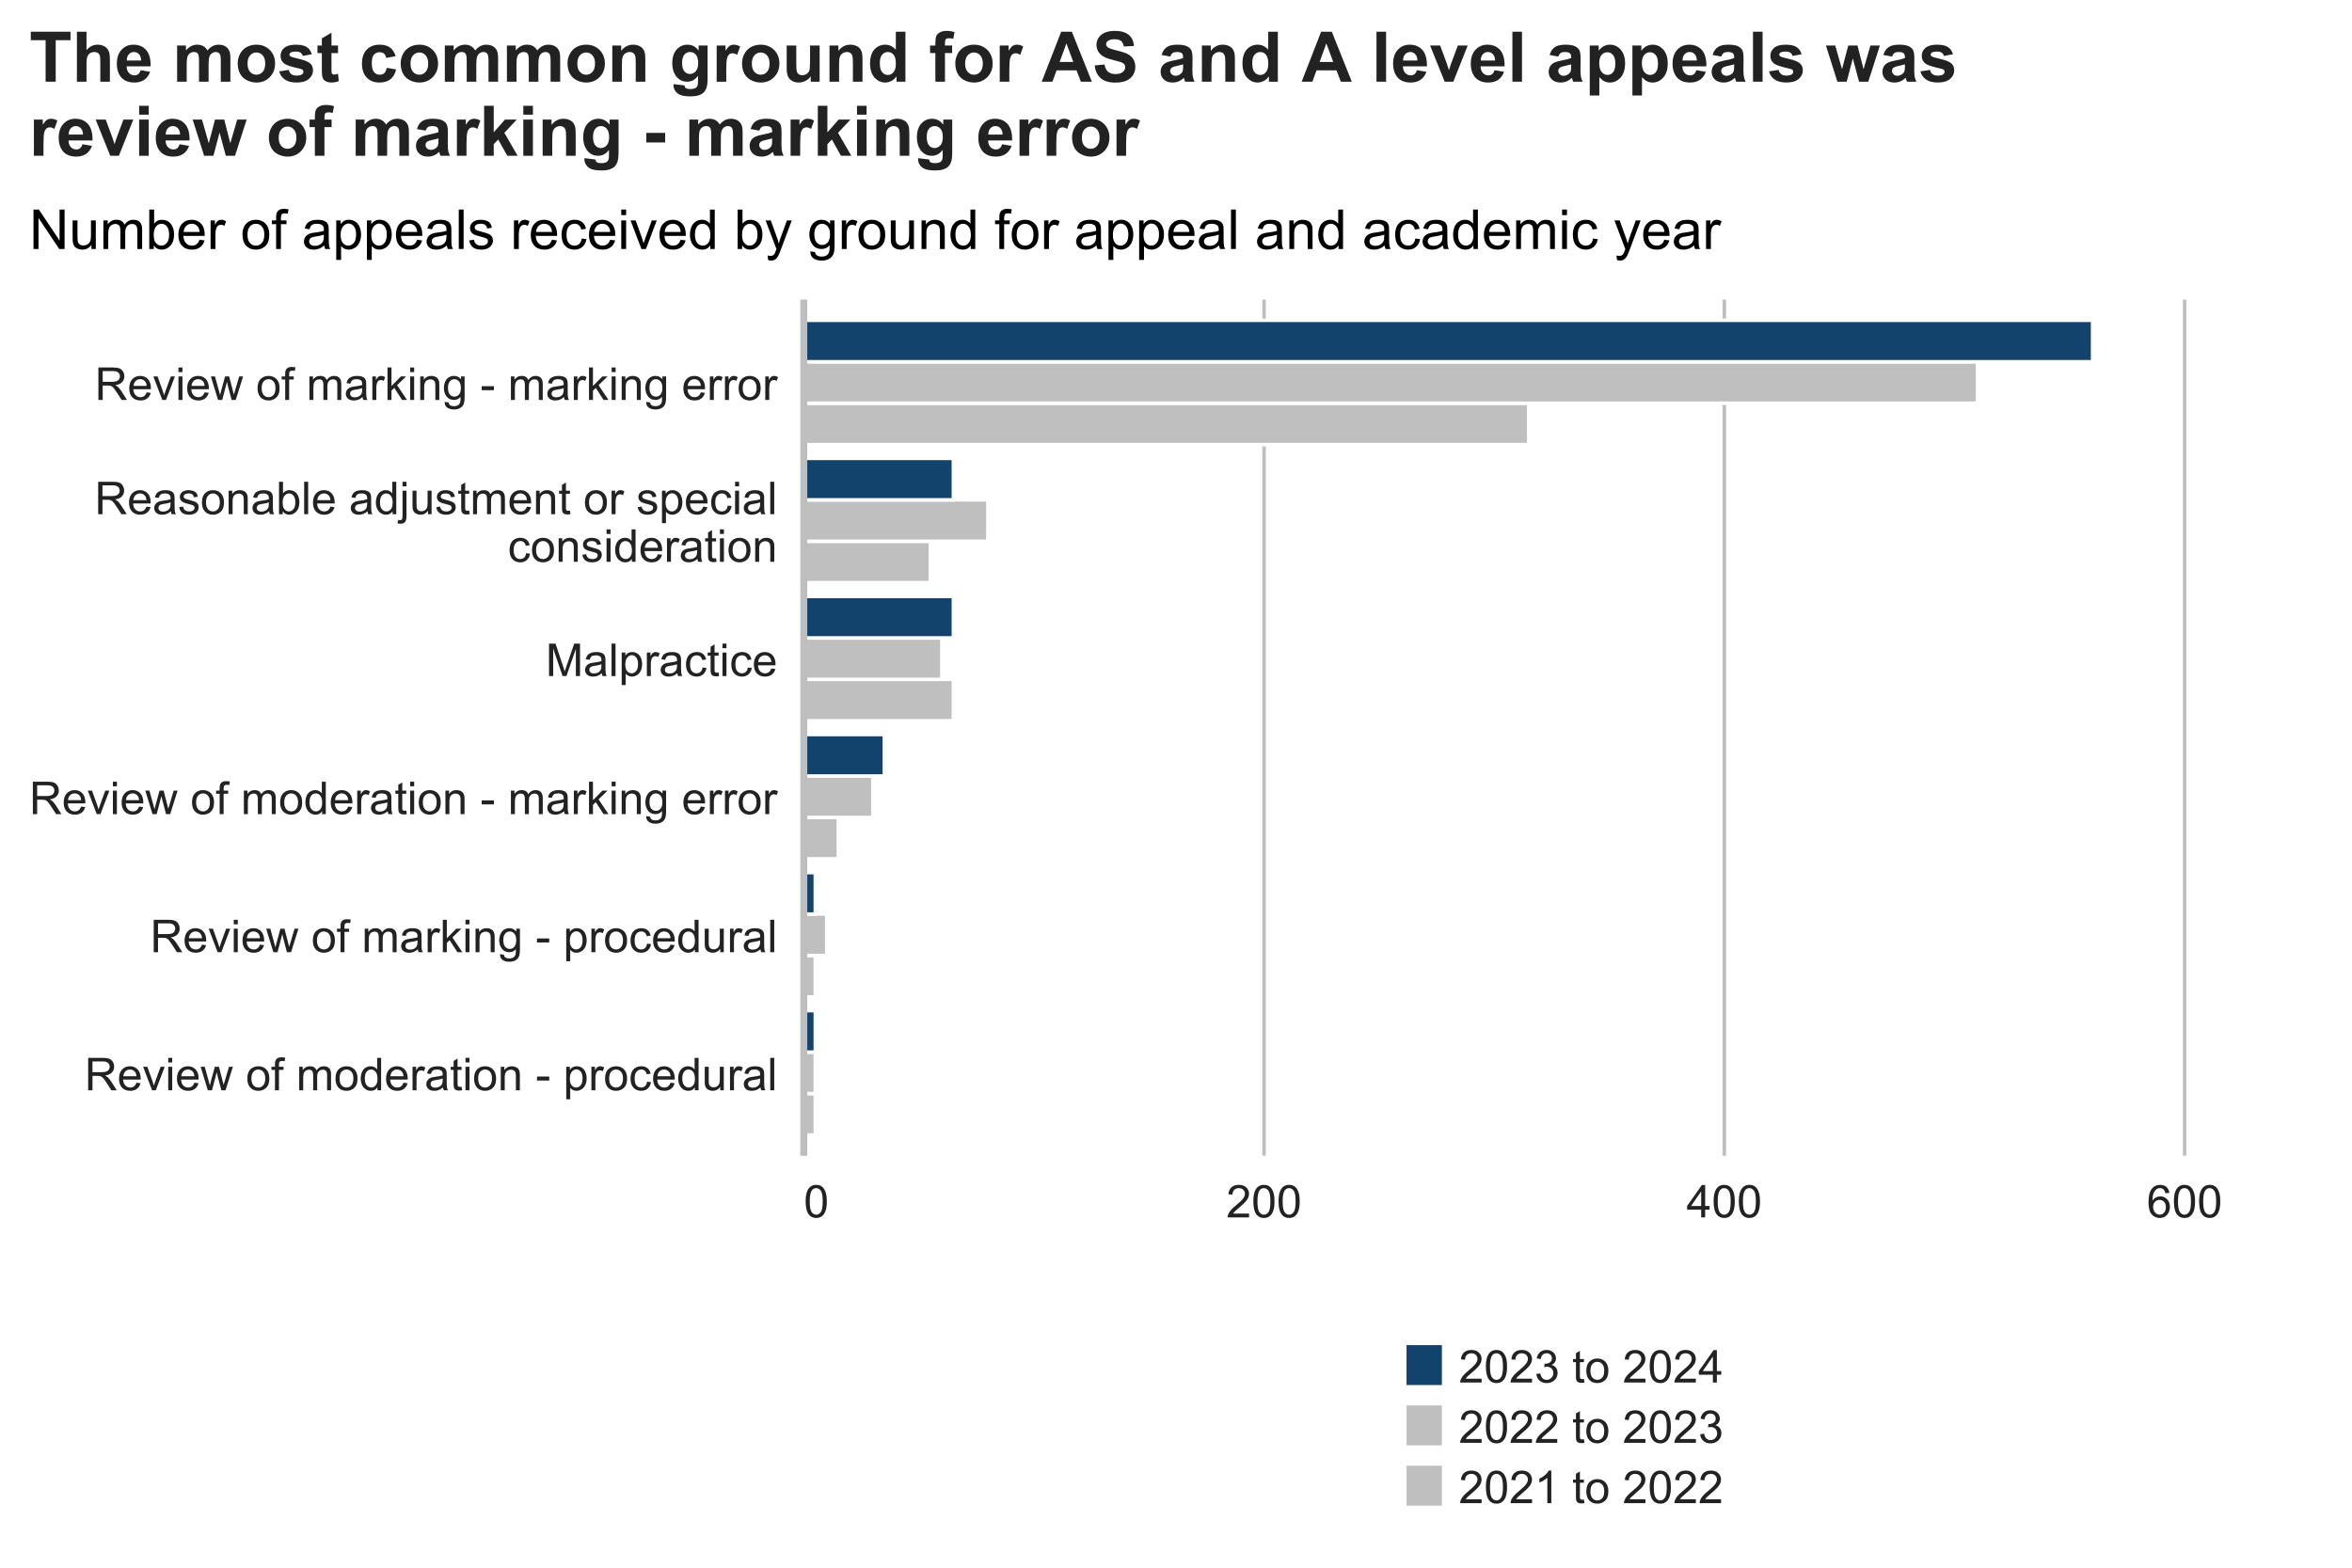 <?xml version="1.0" encoding="UTF-8"?>
<svg xmlns="http://www.w3.org/2000/svg" xmlns:xlink="http://www.w3.org/1999/xlink" width="960" height="640" viewBox="0 0 960 640">
<defs>
<g>
<g id="glyph-0-0">
<path d="M 1.453 0 L 1.453 -13.242 L 7.324 -13.242 C 8.508 -13.242 9.402 -13.125 10.02 -12.887 C 10.633 -12.648 11.121 -12.227 11.492 -11.625 C 11.859 -11.023 12.043 -10.359 12.043 -9.629 C 12.043 -8.691 11.738 -7.898 11.129 -7.254 C 10.52 -6.609 9.582 -6.199 8.312 -6.023 C 8.773 -5.801 9.125 -5.582 9.367 -5.367 C 9.879 -4.895 10.363 -4.309 10.82 -3.605 L 13.125 0 L 10.922 0 L 9.168 -2.754 C 8.656 -3.551 8.234 -4.16 7.902 -4.578 C 7.574 -5 7.277 -5.297 7.016 -5.465 C 6.754 -5.633 6.484 -5.75 6.215 -5.816 C 6.016 -5.859 5.691 -5.879 5.238 -5.879 L 3.207 -5.879 L 3.207 0 L 1.453 0 M 3.207 -7.398 L 6.973 -7.398 C 7.773 -7.398 8.402 -7.48 8.852 -7.648 C 9.305 -7.812 9.648 -8.078 9.883 -8.441 C 10.117 -8.805 10.234 -9.203 10.234 -9.629 C 10.234 -10.254 10.008 -10.77 9.551 -11.176 C 9.098 -11.578 8.379 -11.781 7.398 -11.781 L 3.207 -11.781 Z M 3.207 -7.398 "/>
</g>
<g id="glyph-0-1">
<path d="M 7.785 -3.09 L 9.469 -2.883 C 9.203 -1.898 8.711 -1.137 7.996 -0.598 C 7.277 -0.055 6.363 0.219 5.25 0.219 C 3.844 0.219 2.734 -0.215 1.91 -1.078 C 1.09 -1.945 0.676 -3.156 0.676 -4.715 C 0.676 -6.328 1.094 -7.582 1.926 -8.473 C 2.754 -9.363 3.832 -9.809 5.156 -9.809 C 6.441 -9.809 7.488 -9.375 8.301 -8.5 C 9.113 -7.629 9.52 -6.398 9.52 -4.816 C 9.52 -4.719 9.52 -4.574 9.512 -4.383 L 2.359 -4.383 C 2.418 -3.328 2.715 -2.52 3.25 -1.961 C 3.789 -1.398 4.457 -1.121 5.258 -1.121 C 5.852 -1.121 6.363 -1.277 6.785 -1.59 C 7.207 -1.902 7.539 -2.402 7.785 -3.09 M 2.449 -5.719 L 7.805 -5.719 C 7.73 -6.523 7.527 -7.129 7.191 -7.535 C 6.672 -8.16 6 -8.473 5.176 -8.473 C 4.43 -8.473 3.801 -8.223 3.293 -7.723 C 2.785 -7.223 2.504 -6.555 2.449 -5.719 Z M 2.449 -5.719 "/>
</g>
<g id="glyph-0-2">
<path d="M 3.883 0 L 0.234 -9.594 L 1.953 -9.594 L 4.012 -3.848 C 4.234 -3.227 4.438 -2.582 4.625 -1.914 C 4.77 -2.422 4.973 -3.027 5.23 -3.738 L 7.363 -9.594 L 9.031 -9.594 L 5.402 0 Z M 3.883 0 "/>
</g>
<g id="glyph-0-3">
<path d="M 1.227 -11.371 L 1.227 -13.242 L 2.855 -13.242 L 2.855 -11.371 L 1.227 -11.371 M 1.227 0 L 1.227 -9.594 L 2.855 -9.594 L 2.855 0 Z M 1.227 0 "/>
</g>
<g id="glyph-0-4">
<path d="M 2.988 0 L 0.055 -9.594 L 1.734 -9.594 L 3.262 -4.055 L 3.828 -1.996 C 3.855 -2.098 4.02 -2.758 4.328 -3.977 L 5.852 -9.594 L 7.523 -9.594 L 8.961 -4.027 L 9.441 -2.195 L 9.992 -4.047 L 11.633 -9.594 L 13.215 -9.594 L 10.215 0 L 8.527 0 L 7 -5.746 L 6.629 -7.379 L 4.688 0 Z M 2.988 0 "/>
</g>
<g id="glyph-0-5">
</g>
<g id="glyph-0-6">
<path d="M 0.613 -4.797 C 0.613 -6.574 1.109 -7.891 2.094 -8.742 C 2.922 -9.453 3.926 -9.809 5.113 -9.809 C 6.43 -9.809 7.508 -9.379 8.348 -8.516 C 9.184 -7.648 9.602 -6.457 9.602 -4.934 C 9.602 -3.699 9.418 -2.727 9.047 -2.02 C 8.676 -1.312 8.137 -0.762 7.43 -0.371 C 6.723 0.02 5.949 0.219 5.113 0.219 C 3.77 0.219 2.684 -0.215 1.855 -1.074 C 1.027 -1.938 0.613 -3.176 0.613 -4.797 M 2.285 -4.797 C 2.285 -3.566 2.555 -2.648 3.09 -2.035 C 3.625 -1.426 4.301 -1.121 5.113 -1.121 C 5.918 -1.121 6.59 -1.426 7.129 -2.043 C 7.664 -2.656 7.93 -3.594 7.93 -4.852 C 7.93 -6.039 7.66 -6.938 7.121 -7.547 C 6.582 -8.16 5.914 -8.465 5.113 -8.465 C 4.301 -8.465 3.625 -8.16 3.09 -7.551 C 2.555 -6.945 2.285 -6.023 2.285 -4.797 Z M 2.285 -4.797 "/>
</g>
<g id="glyph-0-7">
<path d="M 1.609 0 L 1.609 -8.328 L 0.172 -8.328 L 0.172 -9.594 L 1.609 -9.594 L 1.609 -10.613 C 1.609 -11.258 1.664 -11.738 1.781 -12.051 C 1.938 -12.473 2.211 -12.812 2.605 -13.074 C 3 -13.336 3.555 -13.469 4.266 -13.469 C 4.723 -13.469 5.227 -13.414 5.781 -13.305 L 5.539 -11.887 C 5.199 -11.949 4.883 -11.977 4.578 -11.977 C 4.086 -11.977 3.738 -11.871 3.531 -11.66 C 3.328 -11.449 3.227 -11.055 3.227 -10.477 L 3.227 -9.594 L 5.094 -9.594 L 5.094 -8.328 L 3.227 -8.328 L 3.227 0 Z M 1.609 0 "/>
</g>
<g id="glyph-0-8">
<path d="M 1.219 0 L 1.219 -9.594 L 2.672 -9.594 L 2.672 -8.246 C 2.977 -8.719 3.375 -9.094 3.875 -9.383 C 4.375 -9.668 4.945 -9.809 5.582 -9.809 C 6.293 -9.809 6.875 -9.664 7.332 -9.367 C 7.785 -9.074 8.105 -8.66 8.293 -8.129 C 9.051 -9.25 10.039 -9.809 11.254 -9.809 C 12.207 -9.809 12.938 -9.547 13.449 -9.02 C 13.961 -8.492 14.219 -7.68 14.219 -6.586 L 14.219 0 L 12.602 0 L 12.602 -6.043 C 12.602 -6.695 12.547 -7.16 12.441 -7.449 C 12.336 -7.734 12.148 -7.965 11.871 -8.141 C 11.594 -8.312 11.266 -8.402 10.895 -8.402 C 10.219 -8.402 9.66 -8.176 9.215 -7.727 C 8.77 -7.277 8.547 -6.562 8.547 -5.574 L 8.547 0 L 6.918 0 L 6.918 -6.234 C 6.918 -6.957 6.785 -7.496 6.523 -7.859 C 6.258 -8.219 5.824 -8.402 5.223 -8.402 C 4.762 -8.402 4.34 -8.281 3.953 -8.039 C 3.562 -7.797 3.281 -7.445 3.109 -6.984 C 2.934 -6.52 2.844 -5.852 2.844 -4.977 L 2.844 0 Z M 1.219 0 "/>
</g>
<g id="glyph-0-9">
<path d="M 7.445 0 L 7.445 -1.211 C 6.836 -0.258 5.941 0.219 4.762 0.219 C 3.996 0.219 3.293 0.008 2.652 -0.414 C 2.012 -0.836 1.512 -1.426 1.16 -2.18 C 0.809 -2.938 0.633 -3.805 0.633 -4.789 C 0.633 -5.746 0.793 -6.613 1.109 -7.395 C 1.43 -8.172 1.91 -8.77 2.547 -9.188 C 3.188 -9.602 3.898 -9.809 4.688 -9.809 C 5.266 -9.809 5.781 -9.688 6.234 -9.445 C 6.684 -9.199 7.051 -8.883 7.336 -8.492 L 7.336 -13.242 L 8.953 -13.242 L 8.953 0 L 7.445 0 M 2.305 -4.789 C 2.305 -3.559 2.562 -2.641 3.082 -2.031 C 3.598 -1.426 4.211 -1.121 4.914 -1.121 C 5.625 -1.121 6.227 -1.41 6.727 -1.992 C 7.223 -2.574 7.469 -3.461 7.469 -4.652 C 7.469 -5.965 7.219 -6.93 6.711 -7.543 C 6.207 -8.156 5.582 -8.465 4.844 -8.465 C 4.117 -8.465 3.516 -8.168 3.031 -7.578 C 2.547 -6.988 2.305 -6.059 2.305 -4.789 Z M 2.305 -4.789 "/>
</g>
<g id="glyph-0-10">
<path d="M 1.203 0 L 1.203 -9.594 L 2.664 -9.594 L 2.664 -8.141 C 3.039 -8.82 3.383 -9.27 3.699 -9.484 C 4.016 -9.703 4.363 -9.809 4.742 -9.809 C 5.289 -9.809 5.848 -9.637 6.414 -9.285 L 5.852 -7.777 C 5.457 -8.012 5.059 -8.129 4.66 -8.129 C 4.305 -8.129 3.988 -8.023 3.703 -7.809 C 3.422 -7.594 3.219 -7.297 3.098 -6.918 C 2.918 -6.34 2.828 -5.711 2.828 -5.023 L 2.828 0 Z M 1.203 0 "/>
</g>
<g id="glyph-0-11">
<path d="M 7.48 -1.184 C 6.879 -0.672 6.297 -0.309 5.742 -0.098 C 5.184 0.113 4.586 0.219 3.949 0.219 C 2.895 0.219 2.082 -0.039 1.516 -0.555 C 0.953 -1.07 0.668 -1.727 0.668 -2.531 C 0.668 -3 0.773 -3.43 0.988 -3.816 C 1.203 -4.203 1.484 -4.516 1.828 -4.75 C 2.176 -4.984 2.566 -5.164 3 -5.285 C 3.316 -5.367 3.801 -5.449 4.445 -5.527 C 5.758 -5.684 6.723 -5.871 7.344 -6.09 C 7.352 -6.312 7.352 -6.453 7.352 -6.512 C 7.352 -7.176 7.199 -7.641 6.891 -7.914 C 6.477 -8.281 5.859 -8.465 5.039 -8.465 C 4.277 -8.465 3.711 -8.332 3.348 -8.062 C 2.984 -7.793 2.715 -7.32 2.539 -6.641 L 0.949 -6.855 C 1.094 -7.535 1.332 -8.086 1.664 -8.504 C 1.992 -8.922 2.473 -9.246 3.098 -9.473 C 3.727 -9.695 4.449 -9.809 5.273 -9.809 C 6.094 -9.809 6.762 -9.715 7.273 -9.52 C 7.785 -9.328 8.16 -9.086 8.402 -8.793 C 8.641 -8.5 8.809 -8.133 8.906 -7.688 C 8.961 -7.41 8.988 -6.91 8.988 -6.188 L 8.988 -4.02 C 8.988 -2.508 9.023 -1.551 9.094 -1.152 C 9.16 -0.75 9.297 -0.367 9.504 0 L 7.805 0 C 7.637 -0.336 7.527 -0.73 7.48 -1.184 M 7.344 -4.816 C 6.754 -4.574 5.867 -4.367 4.688 -4.199 C 4.02 -4.105 3.547 -3.996 3.27 -3.875 C 2.992 -3.754 2.777 -3.578 2.629 -3.348 C 2.477 -3.113 2.402 -2.859 2.402 -2.574 C 2.402 -2.141 2.566 -1.781 2.895 -1.492 C 3.223 -1.203 3.703 -1.059 4.336 -1.059 C 4.961 -1.059 5.52 -1.195 6.008 -1.469 C 6.496 -1.742 6.852 -2.117 7.082 -2.594 C 7.258 -2.961 7.344 -3.5 7.344 -4.219 Z M 7.344 -4.816 "/>
</g>
<g id="glyph-0-12">
<path d="M 4.77 -1.453 L 5.004 -0.02 C 4.547 0.078 4.137 0.125 3.777 0.125 C 3.188 0.125 2.727 0.031 2.402 -0.152 C 2.078 -0.34 1.848 -0.586 1.715 -0.891 C 1.582 -1.195 1.516 -1.832 1.516 -2.809 L 1.516 -8.328 L 0.324 -8.328 L 0.324 -9.594 L 1.516 -9.594 L 1.516 -11.969 L 3.133 -12.945 L 3.133 -9.594 L 4.77 -9.594 L 4.77 -8.328 L 3.133 -8.328 L 3.133 -2.719 C 3.133 -2.254 3.164 -1.957 3.219 -1.824 C 3.277 -1.691 3.371 -1.586 3.5 -1.508 C 3.629 -1.43 3.816 -1.391 4.055 -1.391 C 4.238 -1.391 4.473 -1.414 4.77 -1.453 Z M 4.77 -1.453 "/>
</g>
<g id="glyph-0-13">
<path d="M 1.219 0 L 1.219 -9.594 L 2.684 -9.594 L 2.684 -8.23 C 3.387 -9.281 4.406 -9.809 5.734 -9.809 C 6.312 -9.809 6.844 -9.707 7.332 -9.5 C 7.816 -9.289 8.18 -9.02 8.418 -8.68 C 8.66 -8.344 8.828 -7.941 8.926 -7.48 C 8.984 -7.18 9.016 -6.652 9.016 -5.898 L 9.016 0 L 7.391 0 L 7.391 -5.836 C 7.391 -6.496 7.324 -6.992 7.199 -7.32 C 7.074 -7.648 6.848 -7.91 6.527 -8.105 C 6.203 -8.305 5.828 -8.402 5.395 -8.402 C 4.699 -8.402 4.102 -8.18 3.602 -7.742 C 3.098 -7.301 2.844 -6.469 2.844 -5.238 L 2.844 0 Z M 1.219 0 "/>
</g>
<g id="glyph-0-14">
<path d="M 0.586 -3.977 L 0.586 -5.609 L 5.582 -5.609 L 5.582 -3.977 Z M 0.586 -3.977 "/>
</g>
<g id="glyph-0-15">
<path d="M 1.219 3.676 L 1.219 -9.594 L 2.699 -9.594 L 2.699 -8.348 C 3.051 -8.836 3.445 -9.199 3.883 -9.445 C 4.324 -9.688 4.855 -9.809 5.484 -9.809 C 6.301 -9.809 7.023 -9.598 7.652 -9.18 C 8.277 -8.758 8.75 -8.16 9.07 -7.395 C 9.387 -6.625 9.547 -5.785 9.547 -4.867 C 9.547 -3.887 9.371 -3.004 9.02 -2.219 C 8.668 -1.434 8.156 -0.828 7.484 -0.41 C 6.812 0.008 6.105 0.219 5.367 0.219 C 4.824 0.219 4.336 0.102 3.906 -0.125 C 3.477 -0.355 3.121 -0.645 2.844 -0.992 L 2.844 3.676 L 1.219 3.676 M 2.691 -4.742 C 2.691 -3.508 2.941 -2.594 3.441 -2.004 C 3.941 -1.414 4.547 -1.121 5.258 -1.121 C 5.98 -1.121 6.598 -1.426 7.113 -2.035 C 7.629 -2.648 7.887 -3.594 7.887 -4.879 C 7.887 -6.102 7.633 -7.016 7.133 -7.625 C 6.629 -8.23 6.027 -8.535 5.328 -8.535 C 4.637 -8.535 4.023 -8.211 3.492 -7.566 C 2.957 -6.918 2.691 -5.977 2.691 -4.742 Z M 2.691 -4.742 "/>
</g>
<g id="glyph-0-16">
<path d="M 7.48 -3.516 L 9.078 -3.305 C 8.902 -2.203 8.457 -1.34 7.738 -0.719 C 7.016 -0.094 6.133 0.219 5.086 0.219 C 3.773 0.219 2.719 -0.211 1.918 -1.07 C 1.121 -1.93 0.723 -3.16 0.723 -4.762 C 0.723 -5.797 0.895 -6.703 1.238 -7.48 C 1.582 -8.258 2.102 -8.84 2.805 -9.227 C 3.508 -9.617 4.27 -9.809 5.094 -9.809 C 6.137 -9.809 6.988 -9.547 7.652 -9.02 C 8.312 -8.492 8.738 -7.746 8.926 -6.773 L 7.344 -6.531 C 7.195 -7.176 6.926 -7.66 6.543 -7.984 C 6.164 -8.312 5.699 -8.473 5.156 -8.473 C 4.34 -8.473 3.672 -8.18 3.16 -7.594 C 2.648 -7.004 2.395 -6.078 2.395 -4.805 C 2.395 -3.516 2.641 -2.582 3.133 -1.996 C 3.629 -1.414 4.273 -1.121 5.066 -1.121 C 5.707 -1.121 6.238 -1.316 6.668 -1.707 C 7.094 -2.098 7.363 -2.699 7.48 -3.516 Z M 7.48 -3.516 "/>
</g>
<g id="glyph-0-17">
<path d="M 7.508 0 L 7.508 -1.41 C 6.762 -0.324 5.746 0.219 4.461 0.219 C 3.895 0.219 3.367 0.109 2.879 -0.109 C 2.387 -0.324 2.023 -0.598 1.785 -0.926 C 1.547 -1.254 1.379 -1.656 1.281 -2.133 C 1.215 -2.449 1.184 -2.957 1.184 -3.648 L 1.184 -9.594 L 2.809 -9.594 L 2.809 -4.273 C 2.809 -3.422 2.844 -2.852 2.91 -2.555 C 3.012 -2.129 3.227 -1.793 3.559 -1.551 C 3.891 -1.305 4.301 -1.184 4.789 -1.184 C 5.273 -1.184 5.734 -1.309 6.16 -1.559 C 6.59 -1.809 6.891 -2.148 7.07 -2.578 C 7.246 -3.008 7.336 -3.633 7.336 -4.453 L 7.336 -9.594 L 8.961 -9.594 L 8.961 0 Z M 7.508 0 "/>
</g>
<g id="glyph-0-18">
<path d="M 1.184 0 L 1.184 -13.242 L 2.809 -13.242 L 2.809 0 Z M 1.184 0 "/>
</g>
<g id="glyph-0-19">
<path d="M 1.227 0 L 1.227 -13.242 L 2.855 -13.242 L 2.855 -5.691 L 6.703 -9.594 L 8.809 -9.594 L 5.141 -6.035 L 9.18 0 L 7.172 0 L 4 -4.906 L 2.855 -3.805 L 2.855 0 Z M 1.227 0 "/>
</g>
<g id="glyph-0-20">
<path d="M 0.922 0.797 L 2.504 1.031 C 2.57 1.516 2.754 1.871 3.055 2.094 C 3.457 2.398 4.008 2.547 4.707 2.547 C 5.461 2.547 6.039 2.398 6.449 2.094 C 6.859 1.793 7.137 1.375 7.281 0.832 C 7.363 0.5 7.402 -0.195 7.398 -1.254 C 6.688 -0.418 5.801 0 4.742 0 C 3.422 0 2.402 -0.477 1.68 -1.426 C 0.957 -2.379 0.598 -3.52 0.598 -4.852 C 0.598 -5.766 0.762 -6.609 1.094 -7.383 C 1.426 -8.16 1.906 -8.758 2.535 -9.18 C 3.164 -9.598 3.902 -9.809 4.75 -9.809 C 5.883 -9.809 6.816 -9.352 7.551 -8.438 L 7.551 -9.594 L 9.051 -9.594 L 9.051 -1.301 C 9.051 0.191 8.898 1.25 8.594 1.875 C 8.289 2.496 7.809 2.988 7.148 3.352 C 6.492 3.711 5.68 3.895 4.715 3.895 C 3.57 3.895 2.648 3.637 1.941 3.121 C 1.238 2.605 0.898 1.832 0.922 0.797 M 2.266 -4.969 C 2.266 -3.711 2.516 -2.793 3.016 -2.215 C 3.516 -1.637 4.145 -1.348 4.895 -1.348 C 5.645 -1.348 6.27 -1.633 6.773 -2.207 C 7.281 -2.785 7.535 -3.688 7.535 -4.914 C 7.535 -6.09 7.273 -6.973 6.754 -7.57 C 6.23 -8.164 5.605 -8.465 4.867 -8.465 C 4.145 -8.465 3.531 -8.172 3.027 -7.582 C 2.52 -6.996 2.266 -6.125 2.266 -4.969 Z M 2.266 -4.969 "/>
</g>
<g id="glyph-0-21">
<path d="M 1.375 0 L 1.375 -13.242 L 4.012 -13.242 L 7.145 -3.867 C 7.434 -2.992 7.645 -2.34 7.777 -1.906 C 7.93 -2.387 8.164 -3.094 8.48 -4.027 L 11.652 -13.242 L 14.012 -13.242 L 14.012 0 L 12.32 0 L 12.32 -11.082 L 8.473 0 L 6.891 0 L 3.062 -11.273 L 3.062 0 Z M 1.375 0 "/>
</g>
<g id="glyph-0-22">
<path d="M 0.57 -2.863 L 2.176 -3.117 C 2.266 -2.473 2.52 -1.977 2.93 -1.637 C 3.344 -1.293 3.922 -1.121 4.66 -1.121 C 5.406 -1.121 5.961 -1.273 6.324 -1.578 C 6.684 -1.879 6.867 -2.238 6.867 -2.648 C 6.867 -3.016 6.707 -3.305 6.387 -3.516 C 6.164 -3.66 5.609 -3.844 4.723 -4.066 C 3.531 -4.367 2.707 -4.625 2.246 -4.848 C 1.785 -5.066 1.434 -5.371 1.195 -5.758 C 0.961 -6.148 0.84 -6.578 0.84 -7.047 C 0.84 -7.473 0.938 -7.871 1.133 -8.234 C 1.328 -8.598 1.598 -8.902 1.934 -9.141 C 2.188 -9.328 2.531 -9.488 2.969 -9.617 C 3.402 -9.746 3.871 -9.809 4.371 -9.809 C 5.125 -9.809 5.785 -9.703 6.355 -9.484 C 6.926 -9.27 7.344 -8.973 7.613 -8.605 C 7.887 -8.234 8.074 -7.738 8.176 -7.117 L 6.586 -6.902 C 6.512 -7.395 6.305 -7.781 5.957 -8.059 C 5.609 -8.336 5.121 -8.473 4.488 -8.473 C 3.742 -8.473 3.211 -8.352 2.891 -8.102 C 2.57 -7.855 2.41 -7.566 2.41 -7.234 C 2.41 -7.023 2.477 -6.836 2.609 -6.668 C 2.742 -6.492 2.949 -6.348 3.234 -6.234 C 3.398 -6.172 3.875 -6.035 4.672 -5.816 C 5.82 -5.512 6.621 -5.258 7.078 -5.062 C 7.531 -4.867 7.891 -4.582 8.148 -4.211 C 8.406 -3.836 8.535 -3.371 8.535 -2.82 C 8.535 -2.277 8.379 -1.766 8.062 -1.289 C 7.746 -0.809 7.289 -0.438 6.695 -0.176 C 6.098 0.086 5.422 0.219 4.672 0.219 C 3.422 0.219 2.473 -0.043 1.82 -0.559 C 1.168 -1.078 0.75 -1.848 0.57 -2.863 Z M 0.57 -2.863 "/>
</g>
<g id="glyph-0-23">
<path d="M 2.719 0 L 1.211 0 L 1.211 -13.242 L 2.836 -13.242 L 2.836 -8.52 C 3.523 -9.379 4.398 -9.809 5.465 -9.809 C 6.055 -9.809 6.613 -9.691 7.141 -9.453 C 7.668 -9.215 8.102 -8.883 8.441 -8.449 C 8.781 -8.02 9.047 -7.5 9.242 -6.891 C 9.434 -6.285 9.531 -5.633 9.531 -4.941 C 9.531 -3.297 9.125 -2.027 8.312 -1.129 C 7.496 -0.23 6.523 0.219 5.383 0.219 C 4.25 0.219 3.363 -0.258 2.719 -1.203 L 2.719 0 M 2.699 -4.867 C 2.699 -3.719 2.859 -2.887 3.172 -2.375 C 3.684 -1.539 4.375 -1.121 5.25 -1.121 C 5.957 -1.121 6.574 -1.43 7.09 -2.047 C 7.609 -2.664 7.867 -3.582 7.867 -4.805 C 7.867 -6.059 7.621 -6.984 7.121 -7.578 C 6.625 -8.176 6.023 -8.473 5.32 -8.473 C 4.609 -8.473 3.996 -8.164 3.477 -7.547 C 2.961 -6.93 2.699 -6.039 2.699 -4.867 Z M 2.699 -4.867 "/>
</g>
<g id="glyph-0-24">
<path d="M 1.211 -11.355 L 1.211 -13.242 L 2.836 -13.242 L 2.836 -11.355 L 1.211 -11.355 M -0.848 3.723 L -0.543 2.34 C -0.219 2.426 0.039 2.465 0.227 2.465 C 0.559 2.465 0.805 2.355 0.965 2.137 C 1.129 1.918 1.211 1.367 1.211 0.488 L 1.211 -9.594 L 2.836 -9.594 L 2.836 0.523 C 2.836 1.703 2.684 2.527 2.375 2.988 C 1.984 3.594 1.332 3.895 0.426 3.895 C -0.016 3.895 -0.441 3.836 -0.848 3.723 Z M -0.848 3.723 "/>
</g>
<g id="glyph-0-25">
<path d="M 0.77 -6.531 C 0.77 -8.098 0.93 -9.355 1.25 -10.312 C 1.574 -11.266 2.051 -12.004 2.688 -12.52 C 3.324 -13.039 4.121 -13.297 5.086 -13.297 C 5.797 -13.297 6.418 -13.152 6.957 -12.867 C 7.492 -12.582 7.934 -12.168 8.285 -11.629 C 8.633 -11.09 8.906 -10.434 9.105 -9.66 C 9.305 -8.887 9.402 -7.844 9.402 -6.531 C 9.402 -4.977 9.242 -3.723 8.926 -2.77 C 8.605 -1.812 8.129 -1.078 7.492 -0.555 C 6.859 -0.035 6.055 0.227 5.086 0.227 C 3.809 0.227 2.805 -0.23 2.078 -1.148 C 1.203 -2.25 0.77 -4.043 0.77 -6.531 M 2.438 -6.531 C 2.438 -4.355 2.695 -2.91 3.203 -2.191 C 3.711 -1.473 4.34 -1.109 5.086 -1.109 C 5.832 -1.109 6.461 -1.473 6.969 -2.195 C 7.477 -2.918 7.734 -4.363 7.734 -6.531 C 7.734 -8.711 7.477 -10.16 6.969 -10.875 C 6.461 -11.594 5.828 -11.949 5.066 -11.949 C 4.32 -11.949 3.727 -11.633 3.277 -11.004 C 2.719 -10.195 2.438 -8.703 2.438 -6.531 Z M 2.438 -6.531 "/>
</g>
<g id="glyph-0-26">
<path d="M 9.312 -1.562 L 9.312 0 L 0.559 0 C 0.547 -0.391 0.609 -0.77 0.75 -1.129 C 0.973 -1.727 1.328 -2.312 1.82 -2.891 C 2.312 -3.469 3.02 -4.137 3.949 -4.895 C 5.387 -6.078 6.359 -7.012 6.867 -7.699 C 7.371 -8.391 7.625 -9.043 7.625 -9.656 C 7.625 -10.301 7.395 -10.844 6.934 -11.285 C 6.473 -11.73 5.871 -11.949 5.133 -11.949 C 4.348 -11.949 3.723 -11.715 3.25 -11.246 C 2.781 -10.777 2.543 -10.125 2.539 -9.297 L 0.867 -9.469 C 0.98 -10.715 1.414 -11.664 2.16 -12.316 C 2.906 -12.969 3.91 -13.297 5.168 -13.297 C 6.438 -13.297 7.441 -12.945 8.184 -12.238 C 8.926 -11.535 9.297 -10.664 9.297 -9.621 C 9.297 -9.09 9.188 -8.57 8.969 -8.059 C 8.754 -7.547 8.395 -7.008 7.891 -6.441 C 7.387 -5.875 6.551 -5.098 5.383 -4.109 C 4.406 -3.293 3.781 -2.734 3.504 -2.445 C 3.227 -2.152 3 -1.859 2.82 -1.562 Z M 9.312 -1.562 "/>
</g>
<g id="glyph-0-27">
<path d="M 5.98 0 L 5.98 -3.172 L 0.234 -3.172 L 0.234 -4.66 L 6.277 -13.242 L 7.605 -13.242 L 7.605 -4.66 L 9.395 -4.66 L 9.395 -3.172 L 7.605 -3.172 L 7.605 0 L 5.98 0 M 5.98 -4.66 L 5.98 -10.633 L 1.832 -4.66 Z M 5.98 -4.66 "/>
</g>
<g id="glyph-0-28">
<path d="M 9.203 -10 L 7.586 -9.875 C 7.441 -10.512 7.238 -10.977 6.973 -11.266 C 6.535 -11.727 5.992 -11.961 5.348 -11.961 C 4.828 -11.961 4.375 -11.816 3.984 -11.527 C 3.473 -11.152 3.066 -10.609 2.773 -9.891 C 2.477 -9.176 2.324 -8.152 2.312 -6.828 C 2.703 -7.426 3.184 -7.867 3.75 -8.156 C 4.316 -8.445 4.906 -8.59 5.527 -8.59 C 6.613 -8.59 7.535 -8.191 8.297 -7.395 C 9.059 -6.598 9.441 -5.562 9.441 -4.301 C 9.441 -3.469 9.262 -2.695 8.902 -1.984 C 8.543 -1.27 8.051 -0.723 7.426 -0.344 C 6.801 0.035 6.09 0.227 5.293 0.227 C 3.938 0.227 2.832 -0.273 1.977 -1.27 C 1.125 -2.266 0.695 -3.91 0.695 -6.195 C 0.695 -8.758 1.168 -10.617 2.113 -11.781 C 2.938 -12.789 4.051 -13.297 5.445 -13.297 C 6.488 -13.297 7.344 -13.004 8.008 -12.422 C 8.672 -11.836 9.074 -11.031 9.203 -10 M 2.566 -4.289 C 2.566 -3.73 2.684 -3.195 2.922 -2.684 C 3.16 -2.172 3.492 -1.781 3.922 -1.512 C 4.348 -1.246 4.797 -1.109 5.266 -1.109 C 5.953 -1.109 6.543 -1.387 7.035 -1.941 C 7.531 -2.496 7.777 -3.25 7.777 -4.199 C 7.777 -5.117 7.535 -5.836 7.047 -6.363 C 6.559 -6.891 5.945 -7.152 5.203 -7.156 C 4.469 -7.152 3.844 -6.891 3.332 -6.363 C 2.82 -5.836 2.566 -5.145 2.566 -4.289 Z M 2.566 -4.289 "/>
</g>
<g id="glyph-0-29">
<path d="M 0.777 -3.496 L 2.402 -3.711 C 2.59 -2.793 2.906 -2.129 3.355 -1.723 C 3.805 -1.312 4.352 -1.109 4.996 -1.109 C 5.762 -1.109 6.406 -1.375 6.934 -1.906 C 7.461 -2.438 7.723 -3.094 7.723 -3.875 C 7.723 -4.621 7.48 -5.238 6.992 -5.723 C 6.504 -6.207 5.883 -6.449 5.133 -6.449 C 4.824 -6.449 4.441 -6.391 3.984 -6.27 L 4.164 -7.695 C 4.273 -7.684 4.359 -7.68 4.426 -7.68 C 5.117 -7.68 5.742 -7.859 6.297 -8.219 C 6.852 -8.582 7.129 -9.137 7.129 -9.891 C 7.129 -10.488 6.926 -10.98 6.523 -11.371 C 6.117 -11.766 5.598 -11.961 4.961 -11.961 C 4.328 -11.961 3.801 -11.762 3.379 -11.363 C 2.957 -10.965 2.688 -10.371 2.566 -9.574 L 0.938 -9.863 C 1.137 -10.953 1.59 -11.801 2.293 -12.398 C 3 -12.996 3.875 -13.297 4.922 -13.297 C 5.645 -13.297 6.312 -13.141 6.918 -12.832 C 7.527 -12.523 7.992 -12.098 8.316 -11.562 C 8.637 -11.027 8.797 -10.457 8.797 -9.855 C 8.797 -9.281 8.645 -8.762 8.336 -8.293 C 8.031 -7.824 7.574 -7.449 6.973 -7.172 C 7.758 -6.992 8.363 -6.617 8.797 -6.047 C 9.23 -5.48 9.449 -4.766 9.449 -3.91 C 9.449 -2.754 9.027 -1.773 8.184 -0.973 C 7.34 -0.168 6.273 0.234 4.984 0.234 C 3.824 0.234 2.859 -0.113 2.09 -0.805 C 1.324 -1.496 0.887 -2.395 0.777 -3.496 Z M 0.777 -3.496 "/>
</g>
<g id="glyph-0-30">
<path d="M 6.891 0 L 5.266 0 L 5.266 -10.359 C 4.875 -9.988 4.363 -9.613 3.727 -9.242 C 3.09 -8.867 2.52 -8.586 2.016 -8.402 L 2.016 -9.973 C 2.922 -10.398 3.719 -10.918 4.398 -11.527 C 5.078 -12.133 5.562 -12.727 5.844 -13.297 L 6.891 -13.297 Z M 6.891 0 "/>
</g>
<g id="glyph-1-0">
<path d="M 1.715 0 L 1.715 -16.105 L 3.898 -16.105 L 12.359 -3.461 L 12.359 -16.105 L 14.402 -16.105 L 14.402 0 L 12.219 0 L 3.758 -12.656 L 3.758 0 Z M 1.715 0 "/>
</g>
<g id="glyph-1-1">
<path d="M 9.129 0 L 9.129 -1.715 C 8.223 -0.395 6.988 0.266 5.426 0.266 C 4.738 0.266 4.098 0.133 3.5 -0.133 C 2.902 -0.395 2.461 -0.727 2.168 -1.125 C 1.879 -1.523 1.676 -2.016 1.559 -2.594 C 1.48 -2.98 1.438 -3.598 1.438 -4.438 L 1.438 -11.668 L 3.418 -11.668 L 3.418 -5.195 C 3.418 -4.164 3.457 -3.469 3.539 -3.109 C 3.66 -2.59 3.926 -2.18 4.328 -1.883 C 4.73 -1.586 5.23 -1.438 5.824 -1.438 C 6.414 -1.438 6.973 -1.59 7.492 -1.895 C 8.012 -2.199 8.379 -2.613 8.598 -3.137 C 8.812 -3.66 8.922 -4.422 8.922 -5.418 L 8.922 -11.668 L 10.898 -11.668 L 10.898 0 Z M 9.129 0 "/>
</g>
<g id="glyph-1-2">
<path d="M 1.484 0 L 1.484 -11.668 L 3.25 -11.668 L 3.25 -10.031 C 3.617 -10.602 4.105 -11.062 4.715 -11.41 C 5.32 -11.758 6.012 -11.93 6.789 -11.93 C 7.652 -11.93 8.363 -11.75 8.914 -11.395 C 9.469 -11.035 9.859 -10.531 10.086 -9.887 C 11.008 -11.25 12.211 -11.93 13.688 -11.93 C 14.848 -11.93 15.734 -11.609 16.359 -10.969 C 16.98 -10.328 17.293 -9.344 17.293 -8.008 L 17.293 0 L 15.324 0 L 15.324 -7.352 C 15.324 -8.141 15.262 -8.711 15.133 -9.059 C 15.004 -9.406 14.773 -9.688 14.438 -9.898 C 14.098 -10.109 13.703 -10.219 13.25 -10.219 C 12.43 -10.219 11.746 -9.945 11.207 -9.398 C 10.664 -8.852 10.395 -7.98 10.395 -6.777 L 10.395 0 L 8.414 0 L 8.414 -7.582 C 8.414 -8.461 8.254 -9.117 7.934 -9.559 C 7.609 -9.996 7.082 -10.219 6.352 -10.219 C 5.793 -10.219 5.277 -10.07 4.805 -9.777 C 4.336 -9.484 3.992 -9.055 3.781 -8.492 C 3.566 -7.93 3.461 -7.117 3.461 -6.055 L 3.461 0 Z M 1.484 0 "/>
</g>
<g id="glyph-1-3">
<path d="M 3.309 0 L 1.473 0 L 1.473 -16.105 L 3.449 -16.105 L 3.449 -10.359 C 4.285 -11.406 5.352 -11.93 6.648 -11.93 C 7.363 -11.93 8.043 -11.785 8.684 -11.496 C 9.324 -11.207 9.852 -10.801 10.266 -10.277 C 10.68 -9.754 11.004 -9.121 11.238 -8.383 C 11.473 -7.645 11.59 -6.852 11.59 -6.008 C 11.59 -4.012 11.098 -2.465 10.109 -1.375 C 9.117 -0.281 7.934 0.266 6.547 0.266 C 5.172 0.266 4.09 -0.312 3.309 -1.461 L 3.309 0 M 3.285 -5.922 C 3.285 -4.523 3.477 -3.512 3.855 -2.891 C 4.48 -1.871 5.32 -1.363 6.383 -1.363 C 7.246 -1.363 7.996 -1.738 8.625 -2.488 C 9.254 -3.238 9.57 -4.359 9.57 -5.844 C 9.57 -7.367 9.266 -8.492 8.664 -9.219 C 8.059 -9.941 7.328 -10.305 6.473 -10.305 C 5.605 -10.305 4.859 -9.93 4.23 -9.18 C 3.602 -8.43 3.285 -7.344 3.285 -5.922 Z M 3.285 -5.922 "/>
</g>
<g id="glyph-1-4">
<path d="M 9.469 -3.758 L 11.516 -3.504 C 11.191 -2.312 10.594 -1.383 9.723 -0.727 C 8.852 -0.066 7.738 0.266 6.383 0.266 C 4.676 0.266 3.324 -0.262 2.324 -1.312 C 1.324 -2.363 0.824 -3.836 0.824 -5.734 C 0.824 -7.699 1.328 -9.223 2.34 -10.305 C 3.352 -11.391 4.66 -11.93 6.273 -11.93 C 7.832 -11.93 9.109 -11.398 10.098 -10.34 C 11.086 -9.277 11.578 -7.781 11.578 -5.855 C 11.578 -5.738 11.574 -5.562 11.57 -5.328 L 2.867 -5.328 C 2.941 -4.047 3.305 -3.066 3.953 -2.383 C 4.605 -1.703 5.418 -1.363 6.395 -1.363 C 7.117 -1.363 7.738 -1.551 8.25 -1.934 C 8.762 -2.312 9.168 -2.922 9.469 -3.758 M 2.977 -6.953 L 9.492 -6.953 C 9.402 -7.938 9.156 -8.672 8.746 -9.164 C 8.113 -9.926 7.297 -10.305 6.297 -10.305 C 5.387 -10.305 4.625 -10 4.004 -9.395 C 3.387 -8.785 3.043 -7.973 2.977 -6.953 Z M 2.977 -6.953 "/>
</g>
<g id="glyph-1-5">
<path d="M 1.461 0 L 1.461 -11.668 L 3.242 -11.668 L 3.242 -9.898 C 3.695 -10.727 4.113 -11.273 4.5 -11.535 C 4.883 -11.801 5.305 -11.93 5.77 -11.93 C 6.434 -11.93 7.113 -11.719 7.801 -11.293 L 7.117 -9.461 C 6.637 -9.746 6.152 -9.887 5.668 -9.887 C 5.238 -9.887 4.848 -9.758 4.504 -9.496 C 4.16 -9.238 3.914 -8.875 3.77 -8.414 C 3.547 -7.711 3.438 -6.945 3.438 -6.109 L 3.438 0 Z M 1.461 0 "/>
</g>
<g id="glyph-1-6">
</g>
<g id="glyph-1-7">
<path d="M 0.746 -5.832 C 0.746 -7.996 1.348 -9.594 2.547 -10.633 C 3.551 -11.5 4.773 -11.93 6.219 -11.93 C 7.82 -11.93 9.133 -11.406 10.152 -10.355 C 11.168 -9.305 11.68 -7.852 11.68 -6 C 11.68 -4.496 11.453 -3.316 11.004 -2.457 C 10.551 -1.594 9.898 -0.926 9.035 -0.449 C 8.176 0.027 7.234 0.266 6.219 0.266 C 4.586 0.266 3.266 -0.262 2.258 -1.309 C 1.25 -2.355 0.746 -3.863 0.746 -5.832 M 2.781 -5.832 C 2.781 -4.34 3.105 -3.223 3.758 -2.477 C 4.41 -1.734 5.23 -1.363 6.219 -1.363 C 7.199 -1.363 8.016 -1.734 8.668 -2.484 C 9.32 -3.23 9.645 -4.367 9.645 -5.898 C 9.645 -7.344 9.316 -8.438 8.664 -9.18 C 8.008 -9.922 7.191 -10.293 6.219 -10.293 C 5.23 -10.293 4.41 -9.926 3.758 -9.184 C 3.105 -8.445 2.781 -7.328 2.781 -5.832 Z M 2.781 -5.832 "/>
</g>
<g id="glyph-1-8">
<path d="M 1.957 0 L 1.957 -10.129 L 0.207 -10.129 L 0.207 -11.668 L 1.957 -11.668 L 1.957 -12.91 C 1.957 -13.691 2.023 -14.273 2.164 -14.656 C 2.355 -15.168 2.691 -15.586 3.168 -15.902 C 3.648 -16.223 4.32 -16.379 5.188 -16.379 C 5.742 -16.379 6.355 -16.316 7.031 -16.184 L 6.734 -14.457 C 6.324 -14.531 5.938 -14.566 5.57 -14.566 C 4.969 -14.566 4.543 -14.441 4.297 -14.184 C 4.047 -13.926 3.922 -13.445 3.922 -12.742 L 3.922 -11.668 L 6.195 -11.668 L 6.195 -10.129 L 3.922 -10.129 L 3.922 0 Z M 1.957 0 "/>
</g>
<g id="glyph-1-9">
<path d="M 9.098 -1.438 C 8.363 -0.816 7.66 -0.379 6.98 -0.121 C 6.305 0.137 5.578 0.266 4.801 0.266 C 3.52 0.266 2.535 -0.051 1.844 -0.676 C 1.156 -1.301 0.812 -2.102 0.812 -3.078 C 0.812 -3.648 0.941 -4.168 1.203 -4.641 C 1.465 -5.113 1.805 -5.492 2.227 -5.777 C 2.645 -6.062 3.121 -6.281 3.648 -6.426 C 4.035 -6.531 4.621 -6.629 5.406 -6.723 C 7 -6.914 8.176 -7.141 8.934 -7.406 C 8.938 -7.676 8.941 -7.848 8.941 -7.922 C 8.941 -8.727 8.758 -9.293 8.383 -9.625 C 7.879 -10.07 7.125 -10.293 6.129 -10.293 C 5.199 -10.293 4.512 -10.133 4.07 -9.805 C 3.629 -9.48 3.301 -8.902 3.086 -8.074 L 1.152 -8.34 C 1.328 -9.168 1.617 -9.836 2.023 -10.344 C 2.426 -10.852 3.008 -11.246 3.77 -11.52 C 4.531 -11.793 5.414 -11.93 6.414 -11.93 C 7.41 -11.93 8.223 -11.812 8.844 -11.578 C 9.465 -11.344 9.926 -11.051 10.219 -10.695 C 10.512 -10.34 10.715 -9.891 10.832 -9.348 C 10.898 -9.012 10.93 -8.406 10.93 -7.527 L 10.93 -4.891 C 10.93 -3.051 10.973 -1.887 11.059 -1.402 C 11.141 -0.914 11.309 -0.445 11.559 0 L 9.492 0 C 9.285 -0.41 9.156 -0.891 9.098 -1.438 M 8.934 -5.855 C 8.215 -5.562 7.137 -5.312 5.703 -5.109 C 4.891 -4.992 4.312 -4.859 3.977 -4.715 C 3.641 -4.566 3.379 -4.352 3.195 -4.07 C 3.016 -3.789 2.922 -3.477 2.922 -3.133 C 2.922 -2.605 3.121 -2.164 3.52 -1.812 C 3.922 -1.461 4.504 -1.285 5.273 -1.285 C 6.035 -1.285 6.711 -1.453 7.305 -1.785 C 7.898 -2.117 8.336 -2.574 8.613 -3.152 C 8.824 -3.602 8.934 -4.258 8.934 -5.129 Z M 8.934 -5.855 "/>
</g>
<g id="glyph-1-10">
<path d="M 1.484 4.473 L 1.484 -11.668 L 3.285 -11.668 L 3.285 -10.152 C 3.711 -10.746 4.188 -11.191 4.723 -11.484 C 5.258 -11.781 5.906 -11.93 6.668 -11.93 C 7.664 -11.93 8.543 -11.676 9.305 -11.164 C 10.066 -10.648 10.641 -9.926 11.031 -8.992 C 11.418 -8.059 11.613 -7.035 11.613 -5.922 C 11.613 -4.727 11.398 -3.652 10.969 -2.695 C 10.543 -1.742 9.918 -1.008 9.102 -0.5 C 8.285 0.008 7.426 0.266 6.527 0.266 C 5.867 0.266 5.273 0.125 4.75 -0.152 C 4.227 -0.434 3.797 -0.785 3.461 -1.207 L 3.461 4.473 L 1.484 4.473 M 3.273 -5.77 C 3.273 -4.266 3.578 -3.156 4.188 -2.438 C 4.793 -1.723 5.531 -1.363 6.395 -1.363 C 7.273 -1.363 8.027 -1.734 8.652 -2.477 C 9.277 -3.223 9.59 -4.371 9.59 -5.934 C 9.59 -7.418 9.285 -8.531 8.672 -9.273 C 8.062 -10.012 7.332 -10.383 6.48 -10.383 C 5.641 -10.383 4.895 -9.988 4.246 -9.199 C 3.598 -8.414 3.273 -7.27 3.273 -5.77 Z M 3.273 -5.77 "/>
</g>
<g id="glyph-1-11">
<path d="M 1.438 0 L 1.438 -16.105 L 3.418 -16.105 L 3.418 0 Z M 1.438 0 "/>
</g>
<g id="glyph-1-12">
<path d="M 0.691 -3.484 L 2.648 -3.789 C 2.758 -3.008 3.062 -2.406 3.566 -1.988 C 4.066 -1.57 4.77 -1.363 5.668 -1.363 C 6.578 -1.363 7.25 -1.547 7.691 -1.918 C 8.129 -2.285 8.352 -2.723 8.352 -3.219 C 8.352 -3.664 8.156 -4.016 7.766 -4.273 C 7.496 -4.449 6.824 -4.672 5.746 -4.945 C 4.297 -5.309 3.289 -5.625 2.73 -5.895 C 2.168 -6.16 1.746 -6.531 1.457 -7.004 C 1.168 -7.477 1.023 -8 1.023 -8.57 C 1.023 -9.09 1.141 -9.57 1.379 -10.016 C 1.617 -10.457 1.941 -10.824 2.352 -11.117 C 2.66 -11.344 3.078 -11.539 3.609 -11.695 C 4.141 -11.852 4.711 -11.93 5.316 -11.93 C 6.234 -11.93 7.035 -11.801 7.73 -11.535 C 8.422 -11.273 8.934 -10.914 9.262 -10.465 C 9.59 -10.016 9.816 -9.41 9.941 -8.656 L 8.008 -8.395 C 7.922 -8.992 7.668 -9.461 7.246 -9.801 C 6.824 -10.137 6.23 -10.305 5.461 -10.305 C 4.551 -10.305 3.902 -10.156 3.516 -9.855 C 3.129 -9.555 2.934 -9.203 2.934 -8.801 C 2.934 -8.543 3.016 -8.312 3.176 -8.109 C 3.336 -7.895 3.59 -7.719 3.934 -7.582 C 4.133 -7.508 4.715 -7.34 5.68 -7.074 C 7.078 -6.703 8.055 -6.395 8.609 -6.156 C 9.16 -5.918 9.594 -5.574 9.91 -5.121 C 10.223 -4.664 10.383 -4.102 10.383 -3.43 C 10.383 -2.77 10.191 -2.148 9.805 -1.566 C 9.422 -0.984 8.867 -0.531 8.141 -0.215 C 7.414 0.105 6.594 0.266 5.68 0.266 C 4.164 0.266 3.008 -0.051 2.215 -0.68 C 1.418 -1.312 0.91 -2.246 0.691 -3.484 Z M 0.691 -3.484 "/>
</g>
<g id="glyph-1-13">
<path d="M 9.098 -4.273 L 11.043 -4.02 C 10.828 -2.68 10.285 -1.633 9.41 -0.875 C 8.535 -0.117 7.461 0.266 6.184 0.266 C 4.59 0.266 3.305 -0.258 2.336 -1.301 C 1.363 -2.344 0.879 -3.84 0.879 -5.789 C 0.879 -7.051 1.086 -8.152 1.504 -9.098 C 1.922 -10.043 2.559 -10.75 3.41 -11.223 C 4.266 -11.695 5.191 -11.93 6.195 -11.93 C 7.465 -11.93 8.5 -11.609 9.305 -10.969 C 10.109 -10.328 10.629 -9.418 10.855 -8.238 L 8.934 -7.941 C 8.75 -8.727 8.426 -9.316 7.961 -9.711 C 7.496 -10.109 6.934 -10.305 6.273 -10.305 C 5.277 -10.305 4.469 -9.949 3.844 -9.234 C 3.223 -8.52 2.91 -7.391 2.91 -5.844 C 2.91 -4.277 3.211 -3.137 3.812 -2.43 C 4.414 -1.719 5.195 -1.363 6.164 -1.363 C 6.941 -1.363 7.586 -1.602 8.109 -2.078 C 8.629 -2.551 8.957 -3.285 9.098 -4.273 Z M 9.098 -4.273 "/>
</g>
<g id="glyph-1-14">
<path d="M 1.492 -13.832 L 1.492 -16.105 L 3.473 -16.105 L 3.473 -13.832 L 1.492 -13.832 M 1.492 0 L 1.492 -11.668 L 3.473 -11.668 L 3.473 0 Z M 1.492 0 "/>
</g>
<g id="glyph-1-15">
<path d="M 4.723 0 L 0.285 -11.668 L 2.375 -11.668 L 4.879 -4.68 C 5.148 -3.926 5.398 -3.141 5.625 -2.328 C 5.801 -2.945 6.047 -3.684 6.359 -4.547 L 8.953 -11.668 L 10.984 -11.668 L 6.57 0 Z M 4.723 0 "/>
</g>
<g id="glyph-1-16">
<path d="M 9.055 0 L 9.055 -1.473 C 8.312 -0.316 7.227 0.266 5.789 0.266 C 4.859 0.266 4.004 0.008 3.223 -0.504 C 2.445 -1.02 1.84 -1.734 1.41 -2.652 C 0.984 -3.574 0.77 -4.629 0.77 -5.824 C 0.77 -6.988 0.965 -8.043 1.352 -8.992 C 1.738 -9.941 2.32 -10.668 3.098 -11.172 C 3.875 -11.68 4.742 -11.93 5.703 -11.93 C 6.406 -11.93 7.031 -11.781 7.582 -11.484 C 8.129 -11.191 8.578 -10.805 8.922 -10.328 L 8.922 -16.105 L 10.887 -16.105 L 10.887 0 L 9.055 0 M 2.801 -5.824 C 2.801 -4.328 3.117 -3.211 3.746 -2.473 C 4.375 -1.73 5.121 -1.363 5.977 -1.363 C 6.84 -1.363 7.574 -1.715 8.18 -2.422 C 8.785 -3.129 9.086 -4.207 9.086 -5.656 C 9.086 -7.254 8.777 -8.426 8.164 -9.172 C 7.547 -9.922 6.789 -10.293 5.891 -10.293 C 5.008 -10.293 4.277 -9.934 3.688 -9.219 C 3.098 -8.5 2.801 -7.367 2.801 -5.824 Z M 2.801 -5.824 "/>
</g>
<g id="glyph-1-17">
<path d="M 1.395 4.492 L 1.176 2.637 C 1.609 2.754 1.984 2.812 2.309 2.812 C 2.746 2.812 3.098 2.738 3.363 2.594 C 3.625 2.445 3.84 2.242 4.012 1.977 C 4.133 1.781 4.336 1.289 4.613 0.504 C 4.652 0.395 4.711 0.234 4.789 0.023 L 0.363 -11.668 L 2.492 -11.668 L 4.922 -4.91 C 5.238 -4.055 5.52 -3.152 5.77 -2.207 C 5.996 -3.117 6.266 -4.004 6.582 -4.867 L 9.074 -11.668 L 11.051 -11.668 L 6.613 0.199 C 6.137 1.48 5.77 2.363 5.504 2.844 C 5.152 3.496 4.75 3.977 4.297 4.277 C 3.84 4.582 3.301 4.734 2.668 4.734 C 2.289 4.734 1.863 4.656 1.395 4.492 Z M 1.395 4.492 "/>
</g>
<g id="glyph-1-18">
<path d="M 1.121 0.969 L 3.043 1.254 C 3.125 1.844 3.348 2.277 3.715 2.547 C 4.203 2.914 4.875 3.098 5.723 3.098 C 6.641 3.098 7.348 2.914 7.844 2.547 C 8.344 2.184 8.68 1.672 8.855 1.012 C 8.957 0.609 9.004 -0.238 8.996 -1.527 C 8.133 -0.508 7.059 0 5.77 0 C 4.164 0 2.922 -0.578 2.043 -1.734 C 1.164 -2.895 0.727 -4.281 0.727 -5.898 C 0.727 -7.012 0.926 -8.039 1.328 -8.98 C 1.73 -9.922 2.316 -10.648 3.082 -11.164 C 3.848 -11.676 4.746 -11.93 5.777 -11.93 C 7.156 -11.93 8.289 -11.375 9.184 -10.262 L 9.184 -11.668 L 11.008 -11.668 L 11.008 -1.582 C 11.008 0.234 10.824 1.523 10.453 2.281 C 10.082 3.039 9.496 3.637 8.695 4.074 C 7.895 4.516 6.906 4.734 5.734 4.734 C 4.344 4.734 3.219 4.422 2.363 3.797 C 1.504 3.168 1.09 2.227 1.121 0.969 M 2.758 -6.043 C 2.758 -4.512 3.062 -3.395 3.668 -2.691 C 4.277 -1.988 5.039 -1.637 5.953 -1.637 C 6.863 -1.637 7.625 -1.988 8.238 -2.688 C 8.855 -3.387 9.164 -4.484 9.164 -5.977 C 9.164 -7.406 8.848 -8.48 8.211 -9.207 C 7.578 -9.93 6.816 -10.293 5.922 -10.293 C 5.043 -10.293 4.297 -9.938 3.68 -9.223 C 3.066 -8.508 2.758 -7.449 2.758 -6.043 Z M 2.758 -6.043 "/>
</g>
<g id="glyph-1-19">
<path d="M 1.484 0 L 1.484 -11.668 L 3.262 -11.668 L 3.262 -10.008 C 4.121 -11.289 5.359 -11.93 6.977 -11.93 C 7.68 -11.93 8.324 -11.805 8.914 -11.551 C 9.504 -11.301 9.945 -10.969 10.238 -10.559 C 10.531 -10.148 10.738 -9.66 10.855 -9.098 C 10.926 -8.73 10.965 -8.09 10.965 -7.176 L 10.965 0 L 8.988 0 L 8.988 -7.098 C 8.988 -7.902 8.91 -8.504 8.758 -8.906 C 8.602 -9.305 8.328 -9.621 7.938 -9.859 C 7.547 -10.098 7.086 -10.219 6.559 -10.219 C 5.715 -10.219 4.988 -9.949 4.379 -9.414 C 3.766 -8.879 3.461 -7.867 3.461 -6.371 L 3.461 0 Z M 1.484 0 "/>
</g>
<g id="glyph-2-0">
<path d="M 6.664 0 L 6.664 -16.949 L 0.613 -16.949 L 0.613 -20.402 L 16.824 -20.402 L 16.824 -16.949 L 10.785 -16.949 L 10.785 0 Z M 6.664 0 "/>
</g>
<g id="glyph-2-1">
<path d="M 5.941 -20.402 L 5.941 -12.898 C 7.203 -14.375 8.711 -15.113 10.465 -15.113 C 11.363 -15.113 12.176 -14.945 12.898 -14.613 C 13.625 -14.277 14.168 -13.852 14.535 -13.332 C 14.902 -12.812 15.152 -12.238 15.285 -11.605 C 15.422 -10.977 15.488 -9.996 15.488 -8.668 L 15.488 0 L 11.578 0 L 11.578 -7.809 C 11.578 -9.355 11.504 -10.34 11.355 -10.758 C 11.207 -11.176 10.945 -11.508 10.57 -11.754 C 10.195 -11.996 9.723 -12.121 9.156 -12.121 C 8.508 -12.121 7.926 -11.965 7.418 -11.648 C 6.906 -11.332 6.535 -10.855 6.297 -10.223 C 6.059 -9.586 5.941 -8.645 5.941 -7.402 L 5.941 0 L 2.031 0 L 2.031 -20.402 Z M 5.941 -20.402 "/>
</g>
<g id="glyph-2-2">
<path d="M 10.605 -4.703 L 14.5 -4.051 C 14 -2.621 13.207 -1.531 12.129 -0.785 C 11.047 -0.039 9.695 0.336 8.07 0.336 C 5.5 0.336 3.598 -0.504 2.367 -2.184 C 1.391 -3.531 0.906 -5.227 0.906 -7.277 C 0.906 -9.727 1.543 -11.645 2.824 -13.031 C 4.105 -14.418 5.723 -15.113 7.68 -15.113 C 9.879 -15.113 11.613 -14.387 12.887 -12.934 C 14.156 -11.484 14.766 -9.258 14.711 -6.262 L 4.914 -6.262 C 4.941 -5.102 5.254 -4.199 5.859 -3.555 C 6.461 -2.91 7.215 -2.59 8.113 -2.59 C 8.727 -2.59 9.242 -2.754 9.656 -3.09 C 10.074 -3.422 10.391 -3.961 10.605 -4.703 M 10.828 -8.656 C 10.797 -9.789 10.508 -10.648 9.949 -11.238 C 9.395 -11.828 8.715 -12.121 7.918 -12.121 C 7.066 -12.121 6.359 -11.809 5.805 -11.188 C 5.246 -10.566 4.973 -9.723 4.98 -8.656 Z M 10.828 -8.656 "/>
</g>
<g id="glyph-2-3">
</g>
<g id="glyph-2-4">
<path d="M 1.754 -14.777 L 5.359 -14.777 L 5.359 -12.762 C 6.648 -14.328 8.184 -15.113 9.965 -15.113 C 10.91 -15.113 11.73 -14.918 12.426 -14.527 C 13.121 -14.137 13.695 -13.551 14.141 -12.762 C 14.789 -13.551 15.488 -14.137 16.238 -14.527 C 16.992 -14.918 17.793 -15.113 18.648 -15.113 C 19.734 -15.113 20.652 -14.891 21.402 -14.453 C 22.156 -14.012 22.715 -13.363 23.086 -12.512 C 23.355 -11.879 23.492 -10.859 23.492 -9.449 L 23.492 0 L 19.578 0 L 19.578 -8.445 C 19.578 -9.914 19.445 -10.859 19.176 -11.285 C 18.812 -11.844 18.258 -12.121 17.508 -12.121 C 16.957 -12.121 16.445 -11.953 15.961 -11.621 C 15.48 -11.285 15.133 -10.797 14.918 -10.152 C 14.703 -9.508 14.598 -8.488 14.598 -7.098 L 14.598 0 L 10.688 0 L 10.688 -8.098 C 10.688 -9.535 10.617 -10.465 10.48 -10.883 C 10.34 -11.301 10.125 -11.609 9.832 -11.816 C 9.539 -12.02 9.145 -12.121 8.641 -12.121 C 8.039 -12.121 7.496 -11.957 7.016 -11.633 C 6.531 -11.309 6.188 -10.84 5.977 -10.227 C 5.77 -9.617 5.664 -8.602 5.664 -7.18 L 5.664 0 L 1.754 0 Z M 1.754 -14.777 "/>
</g>
<g id="glyph-2-5">
<path d="M 1.141 -7.598 C 1.141 -8.898 1.461 -10.152 2.102 -11.371 C 2.742 -12.586 3.648 -13.512 4.82 -14.152 C 5.996 -14.793 7.305 -15.113 8.754 -15.113 C 10.988 -15.113 12.82 -14.387 14.25 -12.934 C 15.68 -11.484 16.395 -9.648 16.395 -7.43 C 16.395 -5.195 15.672 -3.344 14.23 -1.871 C 12.785 -0.402 10.969 0.336 8.781 0.336 C 7.426 0.336 6.133 0.027 4.906 -0.586 C 3.676 -1.195 2.742 -2.094 2.102 -3.277 C 1.461 -4.461 1.141 -5.898 1.141 -7.598 M 5.148 -7.391 C 5.148 -5.922 5.496 -4.801 6.191 -4.023 C 6.887 -3.242 7.746 -2.852 8.766 -2.852 C 9.789 -2.852 10.645 -3.242 11.336 -4.023 C 12.027 -4.801 12.371 -5.934 12.371 -7.418 C 12.371 -8.863 12.027 -9.977 11.336 -10.758 C 10.645 -11.535 9.789 -11.926 8.766 -11.926 C 7.746 -11.926 6.887 -11.535 6.191 -10.758 C 5.496 -9.977 5.148 -8.855 5.148 -7.391 Z M 5.148 -7.391 "/>
</g>
<g id="glyph-2-6">
<path d="M 0.668 -4.215 L 4.594 -4.816 C 4.758 -4.055 5.098 -3.477 5.609 -3.082 C 6.117 -2.688 6.832 -2.492 7.75 -2.492 C 8.762 -2.492 9.523 -2.676 10.035 -3.047 C 10.375 -3.309 10.547 -3.656 10.547 -4.09 C 10.547 -4.387 10.457 -4.633 10.27 -4.828 C 10.074 -5.016 9.641 -5.188 8.961 -5.344 C 5.809 -6.039 3.809 -6.676 2.965 -7.25 C 1.797 -8.047 1.211 -9.156 1.211 -10.578 C 1.211 -11.855 1.715 -12.934 2.727 -13.805 C 3.738 -14.676 5.305 -15.113 7.43 -15.113 C 9.453 -15.113 10.957 -14.785 11.941 -14.125 C 12.922 -13.465 13.602 -12.492 13.973 -11.203 L 10.285 -10.52 C 10.125 -11.094 9.828 -11.535 9.387 -11.844 C 8.945 -12.148 8.316 -12.301 7.5 -12.301 C 6.473 -12.301 5.734 -12.156 5.289 -11.871 C 4.992 -11.668 4.844 -11.402 4.844 -11.078 C 4.844 -10.797 4.973 -10.562 5.234 -10.367 C 5.586 -10.109 6.801 -9.742 8.887 -9.27 C 10.969 -8.797 12.422 -8.215 13.25 -7.527 C 14.062 -6.832 14.473 -5.863 14.473 -4.621 C 14.473 -3.266 13.906 -2.102 12.773 -1.129 C 11.645 -0.152 9.969 0.336 7.75 0.336 C 5.738 0.336 4.145 -0.074 2.973 -0.891 C 1.797 -1.707 1.031 -2.816 0.668 -4.215 Z M 0.668 -4.215 "/>
</g>
<g id="glyph-2-7">
<path d="M 8.824 -14.777 L 8.824 -11.66 L 6.152 -11.66 L 6.152 -5.707 C 6.152 -4.5 6.176 -3.797 6.227 -3.598 C 6.277 -3.398 6.395 -3.234 6.574 -3.102 C 6.758 -2.973 6.977 -2.91 7.234 -2.91 C 7.598 -2.91 8.121 -3.035 8.809 -3.285 L 9.145 -0.25 C 8.234 0.141 7.203 0.336 6.055 0.336 C 5.348 0.336 4.711 0.215 4.148 -0.02 C 3.582 -0.258 3.164 -0.562 2.902 -0.938 C 2.637 -1.316 2.453 -1.824 2.352 -2.465 C 2.27 -2.918 2.227 -3.836 2.227 -5.219 L 2.227 -11.66 L 0.43 -11.66 L 0.43 -14.777 L 2.227 -14.777 L 2.227 -17.715 L 6.152 -19.996 L 6.152 -14.777 Z M 8.824 -14.777 "/>
</g>
<g id="glyph-2-8">
<path d="M 14.934 -10.41 L 11.078 -9.715 C 10.945 -10.484 10.652 -11.062 10.195 -11.453 C 9.734 -11.844 9.137 -12.039 8.406 -12.039 C 7.43 -12.039 6.652 -11.699 6.074 -11.027 C 5.496 -10.355 5.203 -9.23 5.203 -7.652 C 5.203 -5.898 5.5 -4.66 6.09 -3.938 C 6.676 -3.215 7.469 -2.852 8.461 -2.852 C 9.203 -2.852 9.812 -3.062 10.285 -3.484 C 10.758 -3.906 11.09 -4.633 11.285 -5.664 L 15.125 -5.008 C 14.727 -3.246 13.961 -1.914 12.832 -1.016 C 11.699 -0.117 10.184 0.336 8.281 0.336 C 6.117 0.336 4.395 -0.348 3.109 -1.711 C 1.824 -3.074 1.184 -4.965 1.184 -7.375 C 1.184 -9.816 1.828 -11.715 3.117 -13.074 C 4.406 -14.434 6.152 -15.113 8.352 -15.113 C 10.148 -15.113 11.582 -14.727 12.645 -13.949 C 13.703 -13.176 14.469 -11.996 14.934 -10.41 Z M 14.934 -10.41 "/>
</g>
<g id="glyph-2-9">
<path d="M 15.488 0 L 11.578 0 L 11.578 -7.543 C 11.578 -9.137 11.496 -10.172 11.328 -10.641 C 11.16 -11.105 10.891 -11.473 10.512 -11.73 C 10.137 -11.992 9.688 -12.121 9.156 -12.121 C 8.48 -12.121 7.871 -11.934 7.332 -11.562 C 6.797 -11.191 6.426 -10.703 6.227 -10.09 C 6.027 -9.477 5.93 -8.344 5.93 -6.695 L 5.93 0 L 2.02 0 L 2.02 -14.777 L 5.648 -14.777 L 5.648 -12.609 C 6.938 -14.277 8.562 -15.113 10.52 -15.113 C 11.383 -15.113 12.172 -14.957 12.887 -14.648 C 13.602 -14.336 14.141 -13.938 14.508 -13.457 C 14.875 -12.973 15.129 -12.426 15.273 -11.816 C 15.418 -11.203 15.488 -10.324 15.488 -9.184 Z M 15.488 0 "/>
</g>
<g id="glyph-2-10">
<path d="M 1.684 0.973 L 6.152 1.516 C 6.227 2.035 6.398 2.395 6.664 2.59 C 7.035 2.867 7.621 3.004 8.418 3.008 C 9.441 3.004 10.203 2.852 10.715 2.547 C 11.059 2.344 11.316 2.012 11.496 1.559 C 11.613 1.234 11.676 0.637 11.676 -0.238 L 11.676 -2.395 C 10.508 -0.797 9.031 0 7.25 0 C 5.266 0 3.691 -0.84 2.531 -2.52 C 1.625 -3.844 1.168 -5.496 1.168 -7.473 C 1.168 -9.949 1.766 -11.844 2.957 -13.152 C 4.148 -14.457 5.633 -15.113 7.402 -15.113 C 9.23 -15.113 10.738 -14.309 11.926 -12.707 L 11.926 -14.777 L 15.586 -14.777 L 15.586 -1.516 C 15.586 0.227 15.441 1.531 15.156 2.395 C 14.867 3.258 14.465 3.934 13.945 4.426 C 13.426 4.918 12.73 5.301 11.863 5.582 C 10.996 5.859 9.898 5.996 8.57 5.996 C 6.066 5.996 4.289 5.57 3.242 4.711 C 2.195 3.852 1.668 2.766 1.672 1.445 C 1.668 1.316 1.676 1.16 1.684 0.973 M 5.176 -7.695 C 5.176 -6.129 5.48 -4.98 6.09 -4.25 C 6.695 -3.523 7.445 -3.16 8.336 -3.16 C 9.293 -3.16 10.098 -3.531 10.758 -4.277 C 11.414 -5.027 11.746 -6.133 11.746 -7.598 C 11.746 -9.129 11.43 -10.266 10.797 -11.008 C 10.168 -11.75 9.371 -12.121 8.406 -12.121 C 7.469 -12.121 6.695 -11.758 6.09 -11.027 C 5.48 -10.301 5.176 -9.188 5.176 -7.695 Z M 5.176 -7.695 "/>
</g>
<g id="glyph-2-11">
<path d="M 5.789 0 L 1.879 0 L 1.879 -14.777 L 5.512 -14.777 L 5.512 -12.676 C 6.133 -13.672 6.691 -14.324 7.188 -14.641 C 7.684 -14.953 8.246 -15.113 8.879 -15.113 C 9.77 -15.113 10.629 -14.867 11.453 -14.375 L 10.242 -10.965 C 9.582 -11.391 8.973 -11.605 8.406 -11.605 C 7.859 -11.605 7.395 -11.457 7.016 -11.152 C 6.633 -10.852 6.336 -10.309 6.117 -9.52 C 5.898 -8.73 5.789 -7.078 5.789 -4.562 Z M 5.789 0 "/>
</g>
<g id="glyph-2-12">
<path d="M 11.773 0 L 11.773 -2.211 C 11.234 -1.426 10.527 -0.801 9.652 -0.348 C 8.773 0.105 7.848 0.336 6.875 0.336 C 5.883 0.336 4.992 0.117 4.203 -0.32 C 3.414 -0.758 2.844 -1.367 2.492 -2.156 C 2.137 -2.945 1.961 -4.035 1.961 -5.426 L 1.961 -14.777 L 5.871 -14.777 L 5.871 -7.988 C 5.871 -5.91 5.945 -4.637 6.09 -4.168 C 6.23 -3.699 6.492 -3.328 6.875 -3.055 C 7.254 -2.781 7.738 -2.645 8.32 -2.645 C 8.988 -2.645 9.59 -2.828 10.117 -3.195 C 10.645 -3.559 11.008 -4.016 11.203 -4.559 C 11.398 -5.102 11.496 -6.43 11.496 -8.543 L 11.496 -14.777 L 15.406 -14.777 L 15.406 0 Z M 11.773 0 "/>
</g>
<g id="glyph-2-13">
<path d="M 15.602 0 L 11.969 0 L 11.969 -2.172 C 11.363 -1.328 10.652 -0.699 9.832 -0.285 C 9.012 0.129 8.184 0.336 7.348 0.336 C 5.648 0.336 4.195 -0.352 2.984 -1.719 C 1.773 -3.086 1.168 -4.996 1.168 -7.445 C 1.168 -9.949 1.758 -11.855 2.938 -13.156 C 4.113 -14.461 5.602 -15.113 7.402 -15.113 C 9.055 -15.113 10.484 -14.426 11.688 -13.055 L 11.688 -20.402 L 15.602 -20.402 L 15.602 0 M 5.164 -7.711 C 5.164 -6.133 5.379 -4.992 5.816 -4.285 C 6.449 -3.266 7.328 -2.754 8.461 -2.754 C 9.359 -2.754 10.125 -3.137 10.758 -3.902 C 11.387 -4.668 11.703 -5.812 11.703 -7.332 C 11.703 -9.031 11.398 -10.254 10.785 -11 C 10.172 -11.746 9.387 -12.121 8.434 -12.121 C 7.504 -12.121 6.727 -11.754 6.102 -11.016 C 5.477 -10.277 5.164 -9.176 5.164 -7.711 Z M 5.164 -7.711 "/>
</g>
<g id="glyph-2-14">
<path d="M 0.336 -14.777 L 2.504 -14.777 L 2.504 -15.891 C 2.504 -17.137 2.637 -18.062 2.902 -18.676 C 3.164 -19.289 3.652 -19.785 4.363 -20.172 C 5.074 -20.555 5.969 -20.75 7.055 -20.75 C 8.168 -20.75 9.258 -20.582 10.324 -20.246 L 9.797 -17.52 C 9.176 -17.668 8.578 -17.742 8 -17.742 C 7.438 -17.742 7.031 -17.609 6.785 -17.348 C 6.539 -17.082 6.414 -16.574 6.414 -15.824 L 6.414 -14.777 L 9.336 -14.777 L 9.336 -11.703 L 6.414 -11.703 L 6.414 0 L 2.504 0 L 2.504 -11.703 L 0.336 -11.703 Z M 0.336 -14.777 "/>
</g>
<g id="glyph-2-15">
<path d="M 20.469 0 L 15.988 0 L 14.207 -4.633 L 6.055 -4.633 L 4.371 0 L 0 0 L 7.945 -20.402 L 12.301 -20.402 L 20.469 0 M 12.887 -8.07 L 10.074 -15.641 L 7.32 -8.07 Z M 12.887 -8.07 "/>
</g>
<g id="glyph-2-16">
<path d="M 1.031 -6.637 L 5.039 -7.027 C 5.277 -5.684 5.77 -4.695 6.504 -4.062 C 7.242 -3.434 8.238 -3.117 9.492 -3.117 C 10.816 -3.117 11.816 -3.398 12.488 -3.961 C 13.164 -4.52 13.5 -5.176 13.5 -5.93 C 13.5 -6.41 13.355 -6.82 13.074 -7.16 C 12.793 -7.5 12.297 -7.793 11.594 -8.043 C 11.109 -8.211 10.012 -8.508 8.293 -8.934 C 6.086 -9.48 4.535 -10.152 3.645 -10.953 C 2.395 -12.074 1.766 -13.441 1.766 -15.059 C 1.766 -16.098 2.062 -17.066 2.652 -17.973 C 3.238 -18.879 4.09 -19.566 5.199 -20.039 C 6.305 -20.512 7.645 -20.75 9.211 -20.75 C 11.773 -20.75 13.699 -20.188 14.996 -19.066 C 16.289 -17.941 16.969 -16.445 17.031 -14.57 L 12.914 -14.391 C 12.738 -15.438 12.359 -16.191 11.781 -16.652 C 11.199 -17.109 10.332 -17.34 9.172 -17.34 C 7.973 -17.34 7.035 -17.094 6.359 -16.602 C 5.922 -16.285 5.707 -15.863 5.707 -15.336 C 5.707 -14.852 5.91 -14.441 6.316 -14.098 C 6.836 -13.66 8.098 -13.207 10.102 -12.734 C 12.105 -12.262 13.59 -11.77 14.551 -11.266 C 15.508 -10.758 16.262 -10.066 16.805 -9.191 C 17.348 -8.316 17.617 -7.23 17.617 -5.941 C 17.617 -4.773 17.293 -3.68 16.645 -2.656 C 15.992 -1.637 15.074 -0.879 13.887 -0.383 C 12.699 0.113 11.223 0.363 9.449 0.363 C 6.871 0.363 4.891 -0.234 3.508 -1.426 C 2.125 -2.617 1.297 -4.355 1.031 -6.637 Z M 1.031 -6.637 "/>
</g>
<g id="glyph-2-17">
<path d="M 4.969 -10.27 L 1.418 -10.91 C 1.816 -12.34 2.504 -13.395 3.48 -14.082 C 4.453 -14.77 5.898 -15.113 7.82 -15.113 C 9.566 -15.113 10.863 -14.906 11.719 -14.492 C 12.57 -14.082 13.172 -13.555 13.52 -12.922 C 13.867 -12.285 14.043 -11.117 14.043 -9.422 L 14 -4.855 C 14 -3.559 14.062 -2.602 14.188 -1.984 C 14.312 -1.367 14.547 -0.703 14.891 0 L 11.023 0 C 10.918 -0.258 10.793 -0.645 10.645 -1.156 C 10.582 -1.387 10.535 -1.539 10.508 -1.613 C 9.84 -0.965 9.125 -0.477 8.363 -0.152 C 7.602 0.172 6.789 0.336 5.93 0.336 C 4.406 0.336 3.207 -0.078 2.332 -0.906 C 1.453 -1.73 1.016 -2.773 1.016 -4.035 C 1.016 -4.871 1.215 -5.613 1.613 -6.27 C 2.012 -6.922 2.57 -7.426 3.293 -7.773 C 4.012 -8.121 5.047 -8.422 6.402 -8.684 C 8.23 -9.027 9.496 -9.348 10.199 -9.645 L 10.199 -10.035 C 10.199 -10.785 10.016 -11.32 9.645 -11.641 C 9.273 -11.961 8.57 -12.121 7.543 -12.121 C 6.848 -12.121 6.305 -11.984 5.914 -11.711 C 5.523 -11.438 5.211 -10.957 4.969 -10.27 M 10.199 -7.098 C 9.699 -6.93 8.906 -6.73 7.82 -6.5 C 6.734 -6.266 6.027 -6.039 5.691 -5.816 C 5.18 -5.453 4.926 -4.996 4.926 -4.438 C 4.926 -3.891 5.129 -3.418 5.539 -3.02 C 5.945 -2.621 6.465 -2.422 7.098 -2.422 C 7.801 -2.422 8.477 -2.652 9.113 -3.117 C 9.59 -3.469 9.898 -3.902 10.047 -4.41 C 10.148 -4.746 10.199 -5.379 10.199 -6.316 Z M 10.199 -7.098 "/>
</g>
<g id="glyph-2-18">
<path d="M 2.047 0 L 2.047 -20.402 L 5.957 -20.402 L 5.957 0 Z M 2.047 0 "/>
</g>
<g id="glyph-2-19">
<path d="M 6.109 0 L 0.152 -14.777 L 4.258 -14.777 L 7.043 -7.234 L 7.848 -4.719 C 8.062 -5.359 8.195 -5.781 8.254 -5.984 C 8.383 -6.402 8.52 -6.82 8.668 -7.234 L 11.48 -14.777 L 15.504 -14.777 L 9.629 0 Z M 6.109 0 "/>
</g>
<g id="glyph-2-20">
<path d="M 1.934 -14.777 L 5.582 -14.777 L 5.582 -12.609 C 6.055 -13.352 6.695 -13.953 7.5 -14.418 C 8.309 -14.879 9.203 -15.113 10.188 -15.113 C 11.902 -15.113 13.359 -14.441 14.555 -13.094 C 15.754 -11.75 16.352 -9.875 16.352 -7.473 C 16.352 -5.004 15.75 -3.086 14.543 -1.719 C 13.336 -0.352 11.875 0.336 10.16 0.336 C 9.344 0.336 8.602 0.172 7.938 -0.152 C 7.277 -0.477 6.578 -1.035 5.844 -1.824 L 5.844 5.621 L 1.934 5.621 L 1.934 -14.777 M 5.805 -7.641 C 5.805 -5.98 6.133 -4.754 6.789 -3.961 C 7.449 -3.164 8.254 -2.77 9.199 -2.77 C 10.109 -2.77 10.863 -3.133 11.469 -3.863 C 12.07 -4.59 12.371 -5.785 12.371 -7.445 C 12.371 -8.996 12.059 -10.145 11.438 -10.895 C 10.816 -11.648 10.047 -12.023 9.129 -12.023 C 8.172 -12.023 7.379 -11.656 6.75 -10.918 C 6.117 -10.18 5.805 -9.086 5.805 -7.641 Z M 5.805 -7.641 "/>
</g>
<g id="glyph-2-21">
<path d="M 4.801 0 L 0.125 -14.777 L 3.926 -14.777 L 6.695 -5.094 L 9.242 -14.777 L 13.012 -14.777 L 15.477 -5.094 L 18.301 -14.777 L 22.156 -14.777 L 17.41 0 L 13.652 0 L 11.105 -9.504 L 8.602 0 Z M 4.801 0 "/>
</g>
<g id="glyph-2-22">
<path d="M 2.047 -16.781 L 2.047 -20.402 L 5.957 -20.402 L 5.957 -16.781 L 2.047 -16.781 M 2.047 0 L 2.047 -14.777 L 5.957 -14.777 L 5.957 0 Z M 2.047 0 "/>
</g>
<g id="glyph-2-23">
<path d="M 1.906 0 L 1.906 -20.402 L 5.816 -20.402 L 5.816 -9.574 L 10.395 -14.777 L 15.211 -14.777 L 10.16 -9.379 L 15.57 0 L 11.355 0 L 7.641 -6.637 L 5.816 -4.73 L 5.816 0 Z M 1.906 0 "/>
</g>
<g id="glyph-2-24">
<path d="M 1.602 -5.441 L 1.602 -9.352 L 9.281 -9.352 L 9.281 -5.441 Z M 1.602 -5.441 "/>
</g>
</g>
<clipPath id="clip-0">
<path clip-rule="nonzero" d="M 328.074 122.328 L 329 122.328 L 329 472.801 L 328.074 472.801 Z M 328.074 122.328 "/>
</clipPath>
<clipPath id="clip-1">
<path clip-rule="nonzero" d="M 515 122.328 L 517 122.328 L 517 472.801 L 515 472.801 Z M 515 122.328 "/>
</clipPath>
<clipPath id="clip-2">
<path clip-rule="nonzero" d="M 703 122.328 L 705 122.328 L 705 472.801 L 703 472.801 Z M 703 122.328 "/>
</clipPath>
<clipPath id="clip-3">
<path clip-rule="nonzero" d="M 890 122.328 L 893 122.328 L 893 472.801 L 890 472.801 Z M 890 122.328 "/>
</clipPath>
<clipPath id="clip-4">
<path clip-rule="nonzero" d="M 328.074 277 L 390 277 L 390 295 L 328.074 295 Z M 328.074 277 "/>
</clipPath>
<clipPath id="clip-5">
<path clip-rule="nonzero" d="M 328.074 276 L 390 276 L 390 295 L 328.074 295 Z M 328.074 276 "/>
</clipPath>
<clipPath id="clip-6">
<path clip-rule="nonzero" d="M 328.074 220 L 380 220 L 380 238 L 328.074 238 Z M 328.074 220 "/>
</clipPath>
<clipPath id="clip-7">
<path clip-rule="nonzero" d="M 328.074 220 L 381 220 L 381 239 L 328.074 239 Z M 328.074 220 "/>
</clipPath>
<clipPath id="clip-8">
<path clip-rule="nonzero" d="M 328.074 164 L 624 164 L 624 182 L 328.074 182 Z M 328.074 164 "/>
</clipPath>
<clipPath id="clip-9">
<path clip-rule="nonzero" d="M 328.074 163 L 625 163 L 625 183 L 328.074 183 Z M 328.074 163 "/>
</clipPath>
<clipPath id="clip-10">
<path clip-rule="nonzero" d="M 328.074 390 L 333 390 L 333 407 L 328.074 407 Z M 328.074 390 "/>
</clipPath>
<clipPath id="clip-11">
<path clip-rule="nonzero" d="M 328.074 389 L 334 389 L 334 408 L 328.074 408 Z M 328.074 389 "/>
</clipPath>
<clipPath id="clip-12">
<path clip-rule="nonzero" d="M 328.074 333 L 343 333 L 343 351 L 328.074 351 Z M 328.074 333 "/>
</clipPath>
<clipPath id="clip-13">
<path clip-rule="nonzero" d="M 328.074 332 L 343 332 L 343 352 L 328.074 352 Z M 328.074 332 "/>
</clipPath>
<clipPath id="clip-14">
<path clip-rule="nonzero" d="M 328.074 446 L 333 446 L 333 464 L 328.074 464 Z M 328.074 446 "/>
</clipPath>
<clipPath id="clip-15">
<path clip-rule="nonzero" d="M 328.074 445 L 334 445 L 334 465 L 328.074 465 Z M 328.074 445 "/>
</clipPath>
<clipPath id="clip-16">
<path clip-rule="nonzero" d="M 328.074 260 L 385 260 L 385 278 L 328.074 278 Z M 328.074 260 "/>
</clipPath>
<clipPath id="clip-17">
<path clip-rule="nonzero" d="M 328.074 259 L 386 259 L 386 279 L 328.074 279 Z M 328.074 259 "/>
</clipPath>
<clipPath id="clip-18">
<path clip-rule="nonzero" d="M 328.074 204 L 404 204 L 404 221 L 328.074 221 Z M 328.074 204 "/>
</clipPath>
<clipPath id="clip-19">
<path clip-rule="nonzero" d="M 328.074 203 L 404 203 L 404 222 L 328.074 222 Z M 328.074 203 "/>
</clipPath>
<clipPath id="clip-20">
<path clip-rule="nonzero" d="M 328.074 147 L 808 147 L 808 165 L 328.074 165 Z M 328.074 147 "/>
</clipPath>
<clipPath id="clip-21">
<path clip-rule="nonzero" d="M 328.074 146 L 808 146 L 808 166 L 328.074 166 Z M 328.074 146 "/>
</clipPath>
<clipPath id="clip-22">
<path clip-rule="nonzero" d="M 328.074 373 L 338 373 L 338 391 L 328.074 391 Z M 328.074 373 "/>
</clipPath>
<clipPath id="clip-23">
<path clip-rule="nonzero" d="M 328.074 372 L 339 372 L 339 391 L 328.074 391 Z M 328.074 372 "/>
</clipPath>
<clipPath id="clip-24">
<path clip-rule="nonzero" d="M 328.074 316 L 357 316 L 357 334 L 328.074 334 Z M 328.074 316 "/>
</clipPath>
<clipPath id="clip-25">
<path clip-rule="nonzero" d="M 328.074 316 L 357 316 L 357 335 L 328.074 335 Z M 328.074 316 "/>
</clipPath>
<clipPath id="clip-26">
<path clip-rule="nonzero" d="M 328.074 429 L 333 429 L 333 447 L 328.074 447 Z M 328.074 429 "/>
</clipPath>
<clipPath id="clip-27">
<path clip-rule="nonzero" d="M 328.074 428 L 334 428 L 334 448 L 328.074 448 Z M 328.074 428 "/>
</clipPath>
<clipPath id="clip-28">
<path clip-rule="nonzero" d="M 328.074 243 L 390 243 L 390 261 L 328.074 261 Z M 328.074 243 "/>
</clipPath>
<clipPath id="clip-29">
<path clip-rule="nonzero" d="M 328.074 242 L 390 242 L 390 262 L 328.074 262 Z M 328.074 242 "/>
</clipPath>
<clipPath id="clip-30">
<path clip-rule="nonzero" d="M 328.074 187 L 390 187 L 390 205 L 328.074 205 Z M 328.074 187 "/>
</clipPath>
<clipPath id="clip-31">
<path clip-rule="nonzero" d="M 328.074 186 L 390 186 L 390 205 L 328.074 205 Z M 328.074 186 "/>
</clipPath>
<clipPath id="clip-32">
<path clip-rule="nonzero" d="M 328.074 130 L 855 130 L 855 148 L 328.074 148 Z M 328.074 130 "/>
</clipPath>
<clipPath id="clip-33">
<path clip-rule="nonzero" d="M 328.074 130 L 855 130 L 855 149 L 328.074 149 Z M 328.074 130 "/>
</clipPath>
<clipPath id="clip-34">
<path clip-rule="nonzero" d="M 328.074 356 L 333 356 L 333 374 L 328.074 374 Z M 328.074 356 "/>
</clipPath>
<clipPath id="clip-35">
<path clip-rule="nonzero" d="M 328.074 355 L 334 355 L 334 374 L 328.074 374 Z M 328.074 355 "/>
</clipPath>
<clipPath id="clip-36">
<path clip-rule="nonzero" d="M 328.074 299 L 361 299 L 361 317 L 328.074 317 Z M 328.074 299 "/>
</clipPath>
<clipPath id="clip-37">
<path clip-rule="nonzero" d="M 328.074 299 L 362 299 L 362 318 L 328.074 318 Z M 328.074 299 "/>
</clipPath>
<clipPath id="clip-38">
<path clip-rule="nonzero" d="M 328.074 412 L 333 412 L 333 430 L 328.074 430 Z M 328.074 412 "/>
</clipPath>
<clipPath id="clip-39">
<path clip-rule="nonzero" d="M 328.074 411 L 334 411 L 334 431 L 328.074 431 Z M 328.074 411 "/>
</clipPath>
</defs>
<rect x="-96" y="-64" width="1152" height="768" fill="rgb(100%, 100%, 100%)" fill-opacity="1"/>
<rect x="-96" y="-64" width="1152" height="768" fill="rgb(100%, 100%, 100%)" fill-opacity="1"/>
<path fill="none" stroke-width="2.845" stroke-linecap="round" stroke-linejoin="round" stroke="rgb(100%, 100%, 100%)" stroke-opacity="1" stroke-miterlimit="10" d="M 0 0 L 960 0 L 960 640 L 0 640 Z M 0 0 "/>
<g clip-path="url(#clip-0)">
<path fill="none" stroke-width="1.423" stroke-linecap="butt" stroke-linejoin="round" stroke="rgb(74.51%, 74.51%, 74.51%)" stroke-opacity="1" stroke-miterlimit="10" d="M 328.074 471.801 L 328.074 122.328 "/>
</g>
<g clip-path="url(#clip-1)">
<path fill="none" stroke-width="1.423" stroke-linecap="butt" stroke-linejoin="round" stroke="rgb(74.51%, 74.51%, 74.51%)" stroke-opacity="1" stroke-miterlimit="10" d="M 515.945 471.801 L 515.945 122.328 "/>
</g>
<g clip-path="url(#clip-2)">
<path fill="none" stroke-width="1.423" stroke-linecap="butt" stroke-linejoin="round" stroke="rgb(74.51%, 74.51%, 74.51%)" stroke-opacity="1" stroke-miterlimit="10" d="M 703.812 471.801 L 703.812 122.328 "/>
</g>
<g clip-path="url(#clip-3)">
<path fill="none" stroke-width="1.423" stroke-linecap="butt" stroke-linejoin="round" stroke="rgb(74.51%, 74.51%, 74.51%)" stroke-opacity="1" stroke-miterlimit="10" d="M 891.684 471.801 L 891.684 122.328 "/>
</g>
<g clip-path="url(#clip-4)">
<path fill-rule="nonzero" fill="rgb(74.902%, 74.902%, 74.902%)" fill-opacity="1" d="M 328.074 277.336 L 389.133 277.336 L 389.133 294.246 L 328.074 294.246 Z M 328.074 277.336 "/>
</g>
<g clip-path="url(#clip-5)">
<path fill="none" stroke-width="1.423" stroke-linecap="butt" stroke-linejoin="miter" stroke="rgb(100%, 100%, 100%)" stroke-opacity="1" stroke-miterlimit="10" d="M 328.074 277.336 L 389.133 277.336 L 389.133 294.246 L 328.074 294.246 Z M 328.074 277.336 "/>
</g>
<g clip-path="url(#clip-6)">
<path fill-rule="nonzero" fill="rgb(74.902%, 74.902%, 74.902%)" fill-opacity="1" d="M 328.074 220.969 L 379.738 220.969 L 379.738 237.879 L 328.074 237.879 Z M 328.074 220.969 "/>
</g>
<g clip-path="url(#clip-7)">
<path fill="none" stroke-width="1.423" stroke-linecap="butt" stroke-linejoin="miter" stroke="rgb(100%, 100%, 100%)" stroke-opacity="1" stroke-miterlimit="10" d="M 328.074 220.969 L 379.738 220.969 L 379.738 237.879 L 328.074 237.879 Z M 328.074 220.969 "/>
</g>
<g clip-path="url(#clip-8)">
<path fill-rule="nonzero" fill="rgb(74.902%, 74.902%, 74.902%)" fill-opacity="1" d="M 328.074 164.602 L 623.969 164.602 L 623.969 181.512 L 328.074 181.512 Z M 328.074 164.602 "/>
</g>
<g clip-path="url(#clip-9)">
<path fill="none" stroke-width="1.423" stroke-linecap="butt" stroke-linejoin="miter" stroke="rgb(100%, 100%, 100%)" stroke-opacity="1" stroke-miterlimit="10" d="M 328.074 164.602 L 623.969 164.602 L 623.969 181.512 L 328.074 181.512 Z M 328.074 164.602 "/>
</g>
<g clip-path="url(#clip-10)">
<path fill-rule="nonzero" fill="rgb(74.902%, 74.902%, 74.902%)" fill-opacity="1" d="M 328.074 390.066 L 332.77 390.066 L 332.77 406.977 L 328.074 406.977 Z M 328.074 390.066 "/>
</g>
<g clip-path="url(#clip-11)">
<path fill="none" stroke-width="1.423" stroke-linecap="butt" stroke-linejoin="miter" stroke="rgb(100%, 100%, 100%)" stroke-opacity="1" stroke-miterlimit="10" d="M 328.074 390.066 L 332.77 390.066 L 332.77 406.977 L 328.074 406.977 Z M 328.074 390.066 "/>
</g>
<g clip-path="url(#clip-12)">
<path fill-rule="nonzero" fill="rgb(74.902%, 74.902%, 74.902%)" fill-opacity="1" d="M 328.074 333.703 L 342.164 333.703 L 342.164 350.613 L 328.074 350.613 Z M 328.074 333.703 "/>
</g>
<g clip-path="url(#clip-13)">
<path fill="none" stroke-width="1.423" stroke-linecap="butt" stroke-linejoin="miter" stroke="rgb(100%, 100%, 100%)" stroke-opacity="1" stroke-miterlimit="10" d="M 328.074 333.703 L 342.164 333.703 L 342.164 350.613 L 328.074 350.613 Z M 328.074 333.703 "/>
</g>
<g clip-path="url(#clip-14)">
<path fill-rule="nonzero" fill="rgb(74.902%, 74.902%, 74.902%)" fill-opacity="1" d="M 328.074 446.434 L 332.77 446.434 L 332.77 463.344 L 328.074 463.344 Z M 328.074 446.434 "/>
</g>
<g clip-path="url(#clip-15)">
<path fill="none" stroke-width="1.423" stroke-linecap="butt" stroke-linejoin="miter" stroke="rgb(100%, 100%, 100%)" stroke-opacity="1" stroke-miterlimit="10" d="M 328.074 446.434 L 332.77 446.434 L 332.77 463.344 L 328.074 463.344 Z M 328.074 446.434 "/>
</g>
<g clip-path="url(#clip-16)">
<path fill-rule="nonzero" fill="rgb(74.902%, 74.902%, 74.902%)" fill-opacity="1" d="M 328.074 260.426 L 384.434 260.426 L 384.434 277.336 L 328.074 277.336 Z M 328.074 260.426 "/>
</g>
<g clip-path="url(#clip-17)">
<path fill="none" stroke-width="1.423" stroke-linecap="butt" stroke-linejoin="miter" stroke="rgb(100%, 100%, 100%)" stroke-opacity="1" stroke-miterlimit="10" d="M 328.074 260.426 L 384.434 260.426 L 384.434 277.336 L 328.074 277.336 Z M 328.074 260.426 "/>
</g>
<g clip-path="url(#clip-18)">
<path fill-rule="nonzero" fill="rgb(74.902%, 74.902%, 74.902%)" fill-opacity="1" d="M 328.074 204.059 L 403.223 204.059 L 403.223 220.969 L 328.074 220.969 Z M 328.074 204.059 "/>
</g>
<g clip-path="url(#clip-19)">
<path fill="none" stroke-width="1.423" stroke-linecap="butt" stroke-linejoin="miter" stroke="rgb(100%, 100%, 100%)" stroke-opacity="1" stroke-miterlimit="10" d="M 328.074 204.059 L 403.223 204.059 L 403.223 220.969 L 328.074 220.969 Z M 328.074 204.059 "/>
</g>
<g clip-path="url(#clip-20)">
<path fill-rule="nonzero" fill="rgb(74.902%, 74.902%, 74.902%)" fill-opacity="1" d="M 328.074 147.691 L 807.145 147.691 L 807.145 164.602 L 328.074 164.602 Z M 328.074 147.691 "/>
</g>
<g clip-path="url(#clip-21)">
<path fill="none" stroke-width="1.423" stroke-linecap="butt" stroke-linejoin="miter" stroke="rgb(100%, 100%, 100%)" stroke-opacity="1" stroke-miterlimit="10" d="M 328.074 147.691 L 807.145 147.691 L 807.145 164.602 L 328.074 164.602 Z M 328.074 147.691 "/>
</g>
<g clip-path="url(#clip-22)">
<path fill-rule="nonzero" fill="rgb(74.902%, 74.902%, 74.902%)" fill-opacity="1" d="M 328.074 373.156 L 337.469 373.156 L 337.469 390.066 L 328.074 390.066 Z M 328.074 373.156 "/>
</g>
<g clip-path="url(#clip-23)">
<path fill="none" stroke-width="1.423" stroke-linecap="butt" stroke-linejoin="miter" stroke="rgb(100%, 100%, 100%)" stroke-opacity="1" stroke-miterlimit="10" d="M 328.074 373.156 L 337.469 373.156 L 337.469 390.066 L 328.074 390.066 Z M 328.074 373.156 "/>
</g>
<g clip-path="url(#clip-24)">
<path fill-rule="nonzero" fill="rgb(74.902%, 74.902%, 74.902%)" fill-opacity="1" d="M 328.074 316.793 L 356.254 316.793 L 356.254 333.703 L 328.074 333.703 Z M 328.074 316.793 "/>
</g>
<g clip-path="url(#clip-25)">
<path fill="none" stroke-width="1.423" stroke-linecap="butt" stroke-linejoin="miter" stroke="rgb(100%, 100%, 100%)" stroke-opacity="1" stroke-miterlimit="10" d="M 328.074 316.793 L 356.254 316.793 L 356.254 333.703 L 328.074 333.703 Z M 328.074 316.793 "/>
</g>
<g clip-path="url(#clip-26)">
<path fill-rule="nonzero" fill="rgb(74.902%, 74.902%, 74.902%)" fill-opacity="1" d="M 328.074 429.523 L 332.77 429.523 L 332.77 446.434 L 328.074 446.434 Z M 328.074 429.523 "/>
</g>
<g clip-path="url(#clip-27)">
<path fill="none" stroke-width="1.423" stroke-linecap="butt" stroke-linejoin="miter" stroke="rgb(100%, 100%, 100%)" stroke-opacity="1" stroke-miterlimit="10" d="M 328.074 429.523 L 332.77 429.523 L 332.77 446.434 L 328.074 446.434 Z M 328.074 429.523 "/>
</g>
<g clip-path="url(#clip-28)">
<path fill-rule="nonzero" fill="rgb(7.059%, 26.275%, 42.745%)" fill-opacity="1" d="M 328.074 243.516 L 389.133 243.516 L 389.133 260.426 L 328.074 260.426 Z M 328.074 243.516 "/>
</g>
<g clip-path="url(#clip-29)">
<path fill="none" stroke-width="1.423" stroke-linecap="butt" stroke-linejoin="miter" stroke="rgb(100%, 100%, 100%)" stroke-opacity="1" stroke-miterlimit="10" d="M 328.074 243.516 L 389.133 243.516 L 389.133 260.426 L 328.074 260.426 Z M 328.074 243.516 "/>
</g>
<g clip-path="url(#clip-30)">
<path fill-rule="nonzero" fill="rgb(7.059%, 26.275%, 42.745%)" fill-opacity="1" d="M 328.074 187.148 L 389.133 187.148 L 389.133 204.059 L 328.074 204.059 Z M 328.074 187.148 "/>
</g>
<g clip-path="url(#clip-31)">
<path fill="none" stroke-width="1.423" stroke-linecap="butt" stroke-linejoin="miter" stroke="rgb(100%, 100%, 100%)" stroke-opacity="1" stroke-miterlimit="10" d="M 328.074 187.148 L 389.133 187.148 L 389.133 204.059 L 328.074 204.059 Z M 328.074 187.148 "/>
</g>
<g clip-path="url(#clip-32)">
<path fill-rule="nonzero" fill="rgb(7.059%, 26.275%, 42.745%)" fill-opacity="1" d="M 328.074 130.781 L 854.109 130.781 L 854.109 147.691 L 328.074 147.691 Z M 328.074 130.781 "/>
</g>
<g clip-path="url(#clip-33)">
<path fill="none" stroke-width="1.423" stroke-linecap="butt" stroke-linejoin="miter" stroke="rgb(100%, 100%, 100%)" stroke-opacity="1" stroke-miterlimit="10" d="M 328.074 130.781 L 854.109 130.781 L 854.109 147.691 L 328.074 147.691 Z M 328.074 130.781 "/>
</g>
<g clip-path="url(#clip-34)">
<path fill-rule="nonzero" fill="rgb(7.059%, 26.275%, 42.745%)" fill-opacity="1" d="M 328.074 356.25 L 332.77 356.25 L 332.77 373.16 L 328.074 373.16 Z M 328.074 356.25 "/>
</g>
<g clip-path="url(#clip-35)">
<path fill="none" stroke-width="1.423" stroke-linecap="butt" stroke-linejoin="miter" stroke="rgb(100%, 100%, 100%)" stroke-opacity="1" stroke-miterlimit="10" d="M 328.074 356.25 L 332.77 356.25 L 332.77 373.16 L 328.074 373.16 Z M 328.074 356.25 "/>
</g>
<g clip-path="url(#clip-36)">
<path fill-rule="nonzero" fill="rgb(7.059%, 26.275%, 42.745%)" fill-opacity="1" d="M 328.074 299.883 L 360.953 299.883 L 360.953 316.793 L 328.074 316.793 Z M 328.074 299.883 "/>
</g>
<g clip-path="url(#clip-37)">
<path fill="none" stroke-width="1.423" stroke-linecap="butt" stroke-linejoin="miter" stroke="rgb(100%, 100%, 100%)" stroke-opacity="1" stroke-miterlimit="10" d="M 328.074 299.883 L 360.953 299.883 L 360.953 316.793 L 328.074 316.793 Z M 328.074 299.883 "/>
</g>
<g clip-path="url(#clip-38)">
<path fill-rule="nonzero" fill="rgb(7.059%, 26.275%, 42.745%)" fill-opacity="1" d="M 328.074 412.613 L 332.77 412.613 L 332.77 429.523 L 328.074 429.523 Z M 328.074 412.613 "/>
</g>
<g clip-path="url(#clip-39)">
<path fill="none" stroke-width="1.423" stroke-linecap="butt" stroke-linejoin="miter" stroke="rgb(100%, 100%, 100%)" stroke-opacity="1" stroke-miterlimit="10" d="M 328.074 412.613 L 332.77 412.613 L 332.77 429.523 L 328.074 429.523 Z M 328.074 412.613 "/>
</g>
<path fill="none" stroke-width="2.845" stroke-linecap="butt" stroke-linejoin="round" stroke="rgb(74.51%, 74.51%, 74.51%)" stroke-opacity="1" stroke-miterlimit="10" d="M 328.074 471.801 L 328.074 122.328 "/>
<g fill="rgb(13.333%, 13.333%, 13.333%)" fill-opacity="1">
<use xlink:href="#glyph-0-0" x="34.539" y="445.102"/>
<use xlink:href="#glyph-0-1" x="47.899" y="445.102"/>
<use xlink:href="#glyph-0-2" x="58.188" y="445.102"/>
<use xlink:href="#glyph-0-3" x="67.438" y="445.102"/>
<use xlink:href="#glyph-0-1" x="71.548" y="445.102"/>
<use xlink:href="#glyph-0-4" x="81.837" y="445.102"/>
<use xlink:href="#glyph-0-5" x="95.197" y="445.102"/>
<use xlink:href="#glyph-0-6" x="100.337" y="445.102"/>
<use xlink:href="#glyph-0-7" x="110.626" y="445.102"/>
<use xlink:href="#glyph-0-5" x="115.766" y="445.102"/>
<use xlink:href="#glyph-0-8" x="120.906" y="445.102"/>
<use xlink:href="#glyph-0-6" x="136.316" y="445.102"/>
<use xlink:href="#glyph-0-9" x="146.605" y="445.102"/>
<use xlink:href="#glyph-0-1" x="156.894" y="445.102"/>
<use xlink:href="#glyph-0-10" x="167.183" y="445.102"/>
<use xlink:href="#glyph-0-11" x="173.343" y="445.102"/>
<use xlink:href="#glyph-0-12" x="183.632" y="445.102"/>
<use xlink:href="#glyph-0-3" x="188.772" y="445.102"/>
<use xlink:href="#glyph-0-6" x="192.882" y="445.102"/>
<use xlink:href="#glyph-0-13" x="203.171" y="445.102"/>
<use xlink:href="#glyph-0-5" x="213.46" y="445.102"/>
<use xlink:href="#glyph-0-14" x="218.6" y="445.102"/>
<use xlink:href="#glyph-0-5" x="224.76" y="445.102"/>
<use xlink:href="#glyph-0-15" x="229.9" y="445.102"/>
<use xlink:href="#glyph-0-10" x="240.189" y="445.102"/>
<use xlink:href="#glyph-0-6" x="246.35" y="445.102"/>
<use xlink:href="#glyph-0-16" x="256.638" y="445.102"/>
<use xlink:href="#glyph-0-1" x="265.888" y="445.102"/>
<use xlink:href="#glyph-0-9" x="276.177" y="445.102"/>
<use xlink:href="#glyph-0-17" x="286.466" y="445.102"/>
<use xlink:href="#glyph-0-10" x="296.755" y="445.102"/>
<use xlink:href="#glyph-0-11" x="302.916" y="445.102"/>
<use xlink:href="#glyph-0-18" x="313.204" y="445.102"/>
</g>
<g fill="rgb(13.333%, 13.333%, 13.333%)" fill-opacity="1">
<use xlink:href="#glyph-0-0" x="61.293" y="388.734"/>
<use xlink:href="#glyph-0-1" x="74.653" y="388.734"/>
<use xlink:href="#glyph-0-2" x="84.942" y="388.734"/>
<use xlink:href="#glyph-0-3" x="94.192" y="388.734"/>
<use xlink:href="#glyph-0-1" x="98.302" y="388.734"/>
<use xlink:href="#glyph-0-4" x="108.591" y="388.734"/>
<use xlink:href="#glyph-0-5" x="121.951" y="388.734"/>
<use xlink:href="#glyph-0-6" x="127.091" y="388.734"/>
<use xlink:href="#glyph-0-7" x="137.38" y="388.734"/>
<use xlink:href="#glyph-0-5" x="142.52" y="388.734"/>
<use xlink:href="#glyph-0-8" x="147.659" y="388.734"/>
<use xlink:href="#glyph-0-11" x="163.07" y="388.734"/>
<use xlink:href="#glyph-0-10" x="173.359" y="388.734"/>
<use xlink:href="#glyph-0-19" x="179.52" y="388.734"/>
<use xlink:href="#glyph-0-3" x="188.77" y="388.734"/>
<use xlink:href="#glyph-0-13" x="192.88" y="388.734"/>
<use xlink:href="#glyph-0-20" x="203.168" y="388.734"/>
<use xlink:href="#glyph-0-5" x="213.457" y="388.734"/>
<use xlink:href="#glyph-0-14" x="218.597" y="388.734"/>
<use xlink:href="#glyph-0-5" x="224.758" y="388.734"/>
<use xlink:href="#glyph-0-15" x="229.898" y="388.734"/>
<use xlink:href="#glyph-0-10" x="240.187" y="388.734"/>
<use xlink:href="#glyph-0-6" x="246.347" y="388.734"/>
<use xlink:href="#glyph-0-16" x="256.636" y="388.734"/>
<use xlink:href="#glyph-0-1" x="265.886" y="388.734"/>
<use xlink:href="#glyph-0-9" x="276.175" y="388.734"/>
<use xlink:href="#glyph-0-17" x="286.464" y="388.734"/>
<use xlink:href="#glyph-0-10" x="296.752" y="388.734"/>
<use xlink:href="#glyph-0-11" x="302.913" y="388.734"/>
<use xlink:href="#glyph-0-18" x="313.202" y="388.734"/>
</g>
<g fill="rgb(13.333%, 13.333%, 13.333%)" fill-opacity="1">
<use xlink:href="#glyph-0-0" x="11.957" y="332.367"/>
<use xlink:href="#glyph-0-1" x="25.317" y="332.367"/>
<use xlink:href="#glyph-0-2" x="35.606" y="332.367"/>
<use xlink:href="#glyph-0-3" x="44.856" y="332.367"/>
<use xlink:href="#glyph-0-1" x="48.966" y="332.367"/>
<use xlink:href="#glyph-0-4" x="59.255" y="332.367"/>
<use xlink:href="#glyph-0-5" x="72.615" y="332.367"/>
<use xlink:href="#glyph-0-6" x="77.755" y="332.367"/>
<use xlink:href="#glyph-0-7" x="88.044" y="332.367"/>
<use xlink:href="#glyph-0-5" x="93.184" y="332.367"/>
<use xlink:href="#glyph-0-8" x="98.323" y="332.367"/>
<use xlink:href="#glyph-0-6" x="113.734" y="332.367"/>
<use xlink:href="#glyph-0-9" x="124.023" y="332.367"/>
<use xlink:href="#glyph-0-1" x="134.312" y="332.367"/>
<use xlink:href="#glyph-0-10" x="144.601" y="332.367"/>
<use xlink:href="#glyph-0-11" x="150.761" y="332.367"/>
<use xlink:href="#glyph-0-12" x="161.05" y="332.367"/>
<use xlink:href="#glyph-0-3" x="166.19" y="332.367"/>
<use xlink:href="#glyph-0-6" x="170.3" y="332.367"/>
<use xlink:href="#glyph-0-13" x="180.589" y="332.367"/>
<use xlink:href="#glyph-0-5" x="190.878" y="332.367"/>
<use xlink:href="#glyph-0-14" x="196.018" y="332.367"/>
<use xlink:href="#glyph-0-5" x="202.178" y="332.367"/>
<use xlink:href="#glyph-0-8" x="207.318" y="332.367"/>
<use xlink:href="#glyph-0-11" x="222.729" y="332.367"/>
<use xlink:href="#glyph-0-10" x="233.018" y="332.367"/>
<use xlink:href="#glyph-0-19" x="239.178" y="332.367"/>
<use xlink:href="#glyph-0-3" x="248.428" y="332.367"/>
<use xlink:href="#glyph-0-13" x="252.538" y="332.367"/>
<use xlink:href="#glyph-0-20" x="262.827" y="332.367"/>
<use xlink:href="#glyph-0-5" x="273.116" y="332.367"/>
<use xlink:href="#glyph-0-1" x="278.256" y="332.367"/>
<use xlink:href="#glyph-0-10" x="288.545" y="332.367"/>
<use xlink:href="#glyph-0-10" x="294.705" y="332.367"/>
<use xlink:href="#glyph-0-6" x="300.866" y="332.367"/>
<use xlink:href="#glyph-0-10" x="311.155" y="332.367"/>
</g>
<g fill="rgb(13.333%, 13.333%, 13.333%)" fill-opacity="1">
<use xlink:href="#glyph-0-21" x="222.727" y="276"/>
<use xlink:href="#glyph-0-11" x="238.137" y="276"/>
<use xlink:href="#glyph-0-18" x="248.426" y="276"/>
<use xlink:href="#glyph-0-15" x="252.536" y="276"/>
<use xlink:href="#glyph-0-10" x="262.825" y="276"/>
<use xlink:href="#glyph-0-11" x="268.986" y="276"/>
<use xlink:href="#glyph-0-16" x="279.274" y="276"/>
<use xlink:href="#glyph-0-12" x="288.524" y="276"/>
<use xlink:href="#glyph-0-3" x="293.664" y="276"/>
<use xlink:href="#glyph-0-16" x="297.774" y="276"/>
<use xlink:href="#glyph-0-1" x="307.024" y="276"/>
</g>
<g fill="rgb(13.333%, 13.333%, 13.333%)" fill-opacity="1">
<use xlink:href="#glyph-0-0" x="38.621" y="209.914"/>
<use xlink:href="#glyph-0-1" x="51.981" y="209.914"/>
<use xlink:href="#glyph-0-11" x="62.27" y="209.914"/>
<use xlink:href="#glyph-0-22" x="72.559" y="209.914"/>
<use xlink:href="#glyph-0-6" x="81.809" y="209.914"/>
<use xlink:href="#glyph-0-13" x="92.098" y="209.914"/>
<use xlink:href="#glyph-0-11" x="102.386" y="209.914"/>
<use xlink:href="#glyph-0-23" x="112.675" y="209.914"/>
<use xlink:href="#glyph-0-18" x="122.964" y="209.914"/>
<use xlink:href="#glyph-0-1" x="127.074" y="209.914"/>
<use xlink:href="#glyph-0-5" x="137.363" y="209.914"/>
<use xlink:href="#glyph-0-11" x="142.503" y="209.914"/>
<use xlink:href="#glyph-0-9" x="152.792" y="209.914"/>
<use xlink:href="#glyph-0-24" x="163.081" y="209.914"/>
<use xlink:href="#glyph-0-17" x="167.191" y="209.914"/>
<use xlink:href="#glyph-0-22" x="177.479" y="209.914"/>
<use xlink:href="#glyph-0-12" x="186.729" y="209.914"/>
<use xlink:href="#glyph-0-8" x="191.869" y="209.914"/>
<use xlink:href="#glyph-0-1" x="207.28" y="209.914"/>
<use xlink:href="#glyph-0-13" x="217.569" y="209.914"/>
<use xlink:href="#glyph-0-12" x="227.858" y="209.914"/>
<use xlink:href="#glyph-0-5" x="232.998" y="209.914"/>
<use xlink:href="#glyph-0-6" x="238.137" y="209.914"/>
<use xlink:href="#glyph-0-10" x="248.426" y="209.914"/>
<use xlink:href="#glyph-0-5" x="254.587" y="209.914"/>
<use xlink:href="#glyph-0-22" x="259.727" y="209.914"/>
<use xlink:href="#glyph-0-15" x="268.977" y="209.914"/>
<use xlink:href="#glyph-0-1" x="279.266" y="209.914"/>
<use xlink:href="#glyph-0-16" x="289.554" y="209.914"/>
<use xlink:href="#glyph-0-3" x="298.804" y="209.914"/>
<use xlink:href="#glyph-0-11" x="302.915" y="209.914"/>
<use xlink:href="#glyph-0-18" x="313.203" y="209.914"/>
</g>
<g fill="rgb(13.333%, 13.333%, 13.333%)" fill-opacity="1">
<use xlink:href="#glyph-0-16" x="207.27" y="229.355"/>
<use xlink:href="#glyph-0-6" x="216.52" y="229.355"/>
<use xlink:href="#glyph-0-13" x="226.808" y="229.355"/>
<use xlink:href="#glyph-0-22" x="237.097" y="229.355"/>
<use xlink:href="#glyph-0-3" x="246.347" y="229.355"/>
<use xlink:href="#glyph-0-9" x="250.457" y="229.355"/>
<use xlink:href="#glyph-0-1" x="260.746" y="229.355"/>
<use xlink:href="#glyph-0-10" x="271.035" y="229.355"/>
<use xlink:href="#glyph-0-11" x="277.196" y="229.355"/>
<use xlink:href="#glyph-0-12" x="287.484" y="229.355"/>
<use xlink:href="#glyph-0-3" x="292.624" y="229.355"/>
<use xlink:href="#glyph-0-6" x="296.734" y="229.355"/>
<use xlink:href="#glyph-0-13" x="307.023" y="229.355"/>
</g>
<g fill="rgb(13.333%, 13.333%, 13.333%)" fill-opacity="1">
<use xlink:href="#glyph-0-0" x="38.711" y="163.27"/>
<use xlink:href="#glyph-0-1" x="52.071" y="163.27"/>
<use xlink:href="#glyph-0-2" x="62.36" y="163.27"/>
<use xlink:href="#glyph-0-3" x="71.61" y="163.27"/>
<use xlink:href="#glyph-0-1" x="75.72" y="163.27"/>
<use xlink:href="#glyph-0-4" x="86.009" y="163.27"/>
<use xlink:href="#glyph-0-5" x="99.369" y="163.27"/>
<use xlink:href="#glyph-0-6" x="104.509" y="163.27"/>
<use xlink:href="#glyph-0-7" x="114.798" y="163.27"/>
<use xlink:href="#glyph-0-5" x="119.938" y="163.27"/>
<use xlink:href="#glyph-0-8" x="125.077" y="163.27"/>
<use xlink:href="#glyph-0-11" x="140.488" y="163.27"/>
<use xlink:href="#glyph-0-10" x="150.777" y="163.27"/>
<use xlink:href="#glyph-0-19" x="156.938" y="163.27"/>
<use xlink:href="#glyph-0-3" x="166.188" y="163.27"/>
<use xlink:href="#glyph-0-13" x="170.298" y="163.27"/>
<use xlink:href="#glyph-0-20" x="180.586" y="163.27"/>
<use xlink:href="#glyph-0-5" x="190.875" y="163.27"/>
<use xlink:href="#glyph-0-14" x="196.015" y="163.27"/>
<use xlink:href="#glyph-0-5" x="202.176" y="163.27"/>
<use xlink:href="#glyph-0-8" x="207.316" y="163.27"/>
<use xlink:href="#glyph-0-11" x="222.726" y="163.27"/>
<use xlink:href="#glyph-0-10" x="233.015" y="163.27"/>
<use xlink:href="#glyph-0-19" x="239.176" y="163.27"/>
<use xlink:href="#glyph-0-3" x="248.426" y="163.27"/>
<use xlink:href="#glyph-0-13" x="252.536" y="163.27"/>
<use xlink:href="#glyph-0-20" x="262.825" y="163.27"/>
<use xlink:href="#glyph-0-5" x="273.114" y="163.27"/>
<use xlink:href="#glyph-0-1" x="278.253" y="163.27"/>
<use xlink:href="#glyph-0-10" x="288.542" y="163.27"/>
<use xlink:href="#glyph-0-10" x="294.703" y="163.27"/>
<use xlink:href="#glyph-0-6" x="300.864" y="163.27"/>
<use xlink:href="#glyph-0-10" x="311.152" y="163.27"/>
</g>
<g fill="rgb(13.333%, 13.333%, 13.333%)" fill-opacity="1">
<use xlink:href="#glyph-0-5" x="317.789" y="497"/>
<use xlink:href="#glyph-0-5" x="322.929" y="497"/>
<use xlink:href="#glyph-0-25" x="328.069" y="497"/>
</g>
<g fill="rgb(13.333%, 13.333%, 13.333%)" fill-opacity="1">
<use xlink:href="#glyph-0-26" x="500.512" y="497"/>
<use xlink:href="#glyph-0-25" x="510.801" y="497"/>
<use xlink:href="#glyph-0-25" x="521.089" y="497"/>
</g>
<g fill="rgb(13.333%, 13.333%, 13.333%)" fill-opacity="1">
<use xlink:href="#glyph-0-27" x="688.379" y="497"/>
<use xlink:href="#glyph-0-25" x="698.668" y="497"/>
<use xlink:href="#glyph-0-25" x="708.957" y="497"/>
</g>
<g fill="rgb(13.333%, 13.333%, 13.333%)" fill-opacity="1">
<use xlink:href="#glyph-0-28" x="876.25" y="497"/>
<use xlink:href="#glyph-0-25" x="886.539" y="497"/>
<use xlink:href="#glyph-0-25" x="896.828" y="497"/>
</g>
<path fill-rule="nonzero" fill="rgb(7.059%, 26.275%, 42.745%)" fill-opacity="1" stroke-width="1.423" stroke-linecap="butt" stroke-linejoin="miter" stroke="rgb(100%, 100%, 100%)" stroke-opacity="1" stroke-miterlimit="10" d="M 573.379 548.43 L 589.242 548.43 L 589.242 566.148 L 573.379 566.148 Z M 573.379 548.43 "/>
<path fill-rule="nonzero" fill="rgb(74.902%, 74.902%, 74.902%)" fill-opacity="1" stroke-width="1.423" stroke-linecap="butt" stroke-linejoin="miter" stroke="rgb(100%, 100%, 100%)" stroke-opacity="1" stroke-miterlimit="10" d="M 573.379 573.047 L 589.242 573.047 L 589.242 590.766 L 573.379 590.766 Z M 573.379 573.047 "/>
<path fill-rule="nonzero" fill="rgb(74.902%, 74.902%, 74.902%)" fill-opacity="1" stroke-width="1.423" stroke-linecap="butt" stroke-linejoin="miter" stroke="rgb(100%, 100%, 100%)" stroke-opacity="1" stroke-miterlimit="10" d="M 573.379 597.664 L 589.242 597.664 L 589.242 615.383 L 573.379 615.383 Z M 573.379 597.664 "/>
<g fill="rgb(13.333%, 13.333%, 13.333%)" fill-opacity="1">
<use xlink:href="#glyph-0-26" x="595.43" y="564.414"/>
<use xlink:href="#glyph-0-25" x="605.719" y="564.414"/>
<use xlink:href="#glyph-0-26" x="616.007" y="564.414"/>
<use xlink:href="#glyph-0-29" x="626.296" y="564.414"/>
<use xlink:href="#glyph-0-5" x="636.585" y="564.414"/>
<use xlink:href="#glyph-0-12" x="641.725" y="564.414"/>
<use xlink:href="#glyph-0-6" x="646.865" y="564.414"/>
<use xlink:href="#glyph-0-5" x="657.154" y="564.414"/>
<use xlink:href="#glyph-0-26" x="662.293" y="564.414"/>
<use xlink:href="#glyph-0-25" x="672.582" y="564.414"/>
<use xlink:href="#glyph-0-26" x="682.871" y="564.414"/>
<use xlink:href="#glyph-0-27" x="693.16" y="564.414"/>
</g>
<g fill="rgb(13.333%, 13.333%, 13.333%)" fill-opacity="1">
<use xlink:href="#glyph-0-26" x="595.43" y="589.027"/>
<use xlink:href="#glyph-0-25" x="605.719" y="589.027"/>
<use xlink:href="#glyph-0-26" x="616.007" y="589.027"/>
<use xlink:href="#glyph-0-26" x="626.296" y="589.027"/>
<use xlink:href="#glyph-0-5" x="636.585" y="589.027"/>
<use xlink:href="#glyph-0-12" x="641.725" y="589.027"/>
<use xlink:href="#glyph-0-6" x="646.865" y="589.027"/>
<use xlink:href="#glyph-0-5" x="657.154" y="589.027"/>
<use xlink:href="#glyph-0-26" x="662.293" y="589.027"/>
<use xlink:href="#glyph-0-25" x="672.582" y="589.027"/>
<use xlink:href="#glyph-0-26" x="682.871" y="589.027"/>
<use xlink:href="#glyph-0-29" x="693.16" y="589.027"/>
</g>
<g fill="rgb(13.333%, 13.333%, 13.333%)" fill-opacity="1">
<use xlink:href="#glyph-0-26" x="595.43" y="613.645"/>
<use xlink:href="#glyph-0-25" x="605.719" y="613.645"/>
<use xlink:href="#glyph-0-26" x="616.007" y="613.645"/>
<use xlink:href="#glyph-0-30" x="626.296" y="613.645"/>
<use xlink:href="#glyph-0-5" x="636.585" y="613.645"/>
<use xlink:href="#glyph-0-12" x="641.725" y="613.645"/>
<use xlink:href="#glyph-0-6" x="646.865" y="613.645"/>
<use xlink:href="#glyph-0-5" x="657.154" y="613.645"/>
<use xlink:href="#glyph-0-26" x="662.293" y="613.645"/>
<use xlink:href="#glyph-0-25" x="672.582" y="613.645"/>
<use xlink:href="#glyph-0-26" x="682.871" y="613.645"/>
<use xlink:href="#glyph-0-26" x="693.16" y="613.645"/>
</g>
<g fill="rgb(0%, 0%, 0%)" fill-opacity="1">
<use xlink:href="#glyph-1-0" x="11.957" y="101.648"/>
<use xlink:href="#glyph-1-1" x="28.206" y="101.648"/>
<use xlink:href="#glyph-1-2" x="40.719" y="101.648"/>
<use xlink:href="#glyph-1-3" x="59.462" y="101.648"/>
<use xlink:href="#glyph-1-4" x="71.975" y="101.648"/>
<use xlink:href="#glyph-1-5" x="84.489" y="101.648"/>
<use xlink:href="#glyph-1-6" x="91.981" y="101.648"/>
<use xlink:href="#glyph-1-7" x="98.233" y="101.648"/>
<use xlink:href="#glyph-1-8" x="110.746" y="101.648"/>
<use xlink:href="#glyph-1-6" x="116.997" y="101.648"/>
<use xlink:href="#glyph-1-9" x="123.249" y="101.648"/>
<use xlink:href="#glyph-1-10" x="135.762" y="101.648"/>
<use xlink:href="#glyph-1-10" x="148.275" y="101.648"/>
<use xlink:href="#glyph-1-4" x="160.789" y="101.648"/>
<use xlink:href="#glyph-1-9" x="173.302" y="101.648"/>
<use xlink:href="#glyph-1-11" x="185.816" y="101.648"/>
<use xlink:href="#glyph-1-12" x="190.814" y="101.648"/>
<use xlink:href="#glyph-1-6" x="202.064" y="101.648"/>
<use xlink:href="#glyph-1-5" x="208.316" y="101.648"/>
<use xlink:href="#glyph-1-4" x="215.808" y="101.648"/>
<use xlink:href="#glyph-1-13" x="228.322" y="101.648"/>
<use xlink:href="#glyph-1-4" x="239.572" y="101.648"/>
<use xlink:href="#glyph-1-14" x="252.085" y="101.648"/>
<use xlink:href="#glyph-1-15" x="257.084" y="101.648"/>
<use xlink:href="#glyph-1-4" x="268.334" y="101.648"/>
<use xlink:href="#glyph-1-16" x="280.847" y="101.648"/>
<use xlink:href="#glyph-1-6" x="293.361" y="101.648"/>
<use xlink:href="#glyph-1-3" x="299.612" y="101.648"/>
<use xlink:href="#glyph-1-17" x="312.125" y="101.648"/>
<use xlink:href="#glyph-1-6" x="323.375" y="101.648"/>
<use xlink:href="#glyph-1-18" x="329.627" y="101.648"/>
<use xlink:href="#glyph-1-5" x="342.14" y="101.648"/>
<use xlink:href="#glyph-1-7" x="349.633" y="101.648"/>
<use xlink:href="#glyph-1-1" x="362.146" y="101.648"/>
<use xlink:href="#glyph-1-19" x="374.66" y="101.648"/>
<use xlink:href="#glyph-1-16" x="387.173" y="101.648"/>
<use xlink:href="#glyph-1-6" x="399.687" y="101.648"/>
<use xlink:href="#glyph-1-8" x="405.938" y="101.648"/>
<use xlink:href="#glyph-1-7" x="412.189" y="101.648"/>
<use xlink:href="#glyph-1-5" x="424.702" y="101.648"/>
<use xlink:href="#glyph-1-6" x="432.195" y="101.648"/>
<use xlink:href="#glyph-1-9" x="438.446" y="101.648"/>
<use xlink:href="#glyph-1-10" x="450.96" y="101.648"/>
<use xlink:href="#glyph-1-10" x="463.473" y="101.648"/>
<use xlink:href="#glyph-1-4" x="475.987" y="101.648"/>
<use xlink:href="#glyph-1-9" x="488.5" y="101.648"/>
<use xlink:href="#glyph-1-11" x="501.013" y="101.648"/>
<use xlink:href="#glyph-1-6" x="506.012" y="101.648"/>
<use xlink:href="#glyph-1-9" x="512.263" y="101.648"/>
<use xlink:href="#glyph-1-19" x="524.777" y="101.648"/>
<use xlink:href="#glyph-1-16" x="537.29" y="101.648"/>
<use xlink:href="#glyph-1-6" x="549.804" y="101.648"/>
<use xlink:href="#glyph-1-9" x="556.055" y="101.648"/>
<use xlink:href="#glyph-1-13" x="568.568" y="101.648"/>
<use xlink:href="#glyph-1-9" x="579.818" y="101.648"/>
<use xlink:href="#glyph-1-16" x="592.332" y="101.648"/>
<use xlink:href="#glyph-1-4" x="604.845" y="101.648"/>
<use xlink:href="#glyph-1-2" x="617.359" y="101.648"/>
<use xlink:href="#glyph-1-14" x="636.101" y="101.648"/>
<use xlink:href="#glyph-1-13" x="641.1" y="101.648"/>
<use xlink:href="#glyph-1-6" x="652.35" y="101.648"/>
<use xlink:href="#glyph-1-17" x="658.601" y="101.648"/>
<use xlink:href="#glyph-1-4" x="669.851" y="101.648"/>
<use xlink:href="#glyph-1-9" x="682.365" y="101.648"/>
<use xlink:href="#glyph-1-5" x="694.878" y="101.648"/>
</g>
<g fill="rgb(13.333%, 13.333%, 13.333%)" fill-opacity="1">
<use xlink:href="#glyph-2-0" x="11.957" y="33.355"/>
<use xlink:href="#glyph-2-1" x="29.366" y="33.355"/>
<use xlink:href="#glyph-2-2" x="46.775" y="33.355"/>
<use xlink:href="#glyph-2-3" x="62.625" y="33.355"/>
<use xlink:href="#glyph-2-4" x="70.543" y="33.355"/>
<use xlink:href="#glyph-2-5" x="95.885" y="33.355"/>
<use xlink:href="#glyph-2-6" x="113.293" y="33.355"/>
<use xlink:href="#glyph-2-7" x="129.144" y="33.355"/>
<use xlink:href="#glyph-2-3" x="138.635" y="33.355"/>
<use xlink:href="#glyph-2-8" x="146.553" y="33.355"/>
<use xlink:href="#glyph-2-5" x="162.403" y="33.355"/>
<use xlink:href="#glyph-2-4" x="179.812" y="33.355"/>
<use xlink:href="#glyph-2-4" x="205.153" y="33.355"/>
<use xlink:href="#glyph-2-5" x="230.494" y="33.355"/>
<use xlink:href="#glyph-2-9" x="247.903" y="33.355"/>
<use xlink:href="#glyph-2-3" x="265.312" y="33.355"/>
<use xlink:href="#glyph-2-10" x="273.23" y="33.355"/>
<use xlink:href="#glyph-2-11" x="290.639" y="33.355"/>
<use xlink:href="#glyph-2-5" x="301.73" y="33.355"/>
<use xlink:href="#glyph-2-12" x="319.139" y="33.355"/>
<use xlink:href="#glyph-2-9" x="336.548" y="33.355"/>
<use xlink:href="#glyph-2-13" x="353.957" y="33.355"/>
<use xlink:href="#glyph-2-3" x="371.366" y="33.355"/>
<use xlink:href="#glyph-2-14" x="379.284" y="33.355"/>
<use xlink:href="#glyph-2-5" x="388.775" y="33.355"/>
<use xlink:href="#glyph-2-11" x="406.184" y="33.355"/>
<use xlink:href="#glyph-2-3" x="417.275" y="33.355"/>
<use xlink:href="#glyph-2-15" x="425.193" y="33.355"/>
<use xlink:href="#glyph-2-16" x="445.775" y="33.355"/>
<use xlink:href="#glyph-2-3" x="464.784" y="33.355"/>
<use xlink:href="#glyph-2-17" x="472.702" y="33.355"/>
<use xlink:href="#glyph-2-9" x="488.553" y="33.355"/>
<use xlink:href="#glyph-2-13" x="505.962" y="33.355"/>
<use xlink:href="#glyph-2-3" x="523.371" y="33.355"/>
<use xlink:href="#glyph-2-15" x="531.289" y="33.355"/>
<use xlink:href="#glyph-2-3" x="551.871" y="33.355"/>
<use xlink:href="#glyph-2-18" x="559.789" y="33.355"/>
<use xlink:href="#glyph-2-2" x="567.707" y="33.355"/>
<use xlink:href="#glyph-2-19" x="583.557" y="33.355"/>
<use xlink:href="#glyph-2-2" x="599.408" y="33.355"/>
<use xlink:href="#glyph-2-18" x="615.258" y="33.355"/>
<use xlink:href="#glyph-2-3" x="623.176" y="33.355"/>
<use xlink:href="#glyph-2-17" x="631.094" y="33.355"/>
<use xlink:href="#glyph-2-20" x="646.945" y="33.355"/>
<use xlink:href="#glyph-2-20" x="664.354" y="33.355"/>
<use xlink:href="#glyph-2-2" x="681.763" y="33.355"/>
<use xlink:href="#glyph-2-17" x="697.613" y="33.355"/>
<use xlink:href="#glyph-2-18" x="713.463" y="33.355"/>
<use xlink:href="#glyph-2-6" x="721.382" y="33.355"/>
<use xlink:href="#glyph-2-3" x="737.232" y="33.355"/>
<use xlink:href="#glyph-2-21" x="745.15" y="33.355"/>
<use xlink:href="#glyph-2-17" x="767.318" y="33.355"/>
<use xlink:href="#glyph-2-6" x="783.169" y="33.355"/>
</g>
<g fill="rgb(13.333%, 13.333%, 13.333%)" fill-opacity="1">
<use xlink:href="#glyph-2-11" x="11.957" y="63.598"/>
<use xlink:href="#glyph-2-2" x="23.048" y="63.598"/>
<use xlink:href="#glyph-2-19" x="38.898" y="63.598"/>
<use xlink:href="#glyph-2-22" x="54.749" y="63.598"/>
<use xlink:href="#glyph-2-2" x="62.667" y="63.598"/>
<use xlink:href="#glyph-2-21" x="78.517" y="63.598"/>
<use xlink:href="#glyph-2-3" x="100.686" y="63.598"/>
<use xlink:href="#glyph-2-5" x="108.604" y="63.598"/>
<use xlink:href="#glyph-2-14" x="126.013" y="63.598"/>
<use xlink:href="#glyph-2-3" x="135.503" y="63.598"/>
<use xlink:href="#glyph-2-4" x="143.422" y="63.598"/>
<use xlink:href="#glyph-2-17" x="168.763" y="63.598"/>
<use xlink:href="#glyph-2-11" x="184.613" y="63.598"/>
<use xlink:href="#glyph-2-23" x="195.704" y="63.598"/>
<use xlink:href="#glyph-2-22" x="211.554" y="63.598"/>
<use xlink:href="#glyph-2-9" x="219.473" y="63.598"/>
<use xlink:href="#glyph-2-10" x="236.882" y="63.598"/>
<use xlink:href="#glyph-2-3" x="254.291" y="63.598"/>
<use xlink:href="#glyph-2-24" x="262.209" y="63.598"/>
<use xlink:href="#glyph-2-3" x="271.699" y="63.598"/>
<use xlink:href="#glyph-2-4" x="279.618" y="63.598"/>
<use xlink:href="#glyph-2-17" x="304.959" y="63.598"/>
<use xlink:href="#glyph-2-11" x="320.809" y="63.598"/>
<use xlink:href="#glyph-2-23" x="331.9" y="63.598"/>
<use xlink:href="#glyph-2-22" x="347.75" y="63.598"/>
<use xlink:href="#glyph-2-9" x="355.669" y="63.598"/>
<use xlink:href="#glyph-2-10" x="373.078" y="63.598"/>
<use xlink:href="#glyph-2-3" x="390.487" y="63.598"/>
<use xlink:href="#glyph-2-2" x="398.405" y="63.598"/>
<use xlink:href="#glyph-2-11" x="414.255" y="63.598"/>
<use xlink:href="#glyph-2-11" x="425.346" y="63.598"/>
<use xlink:href="#glyph-2-5" x="436.437" y="63.598"/>
<use xlink:href="#glyph-2-11" x="453.846" y="63.598"/>
</g>
</svg>
